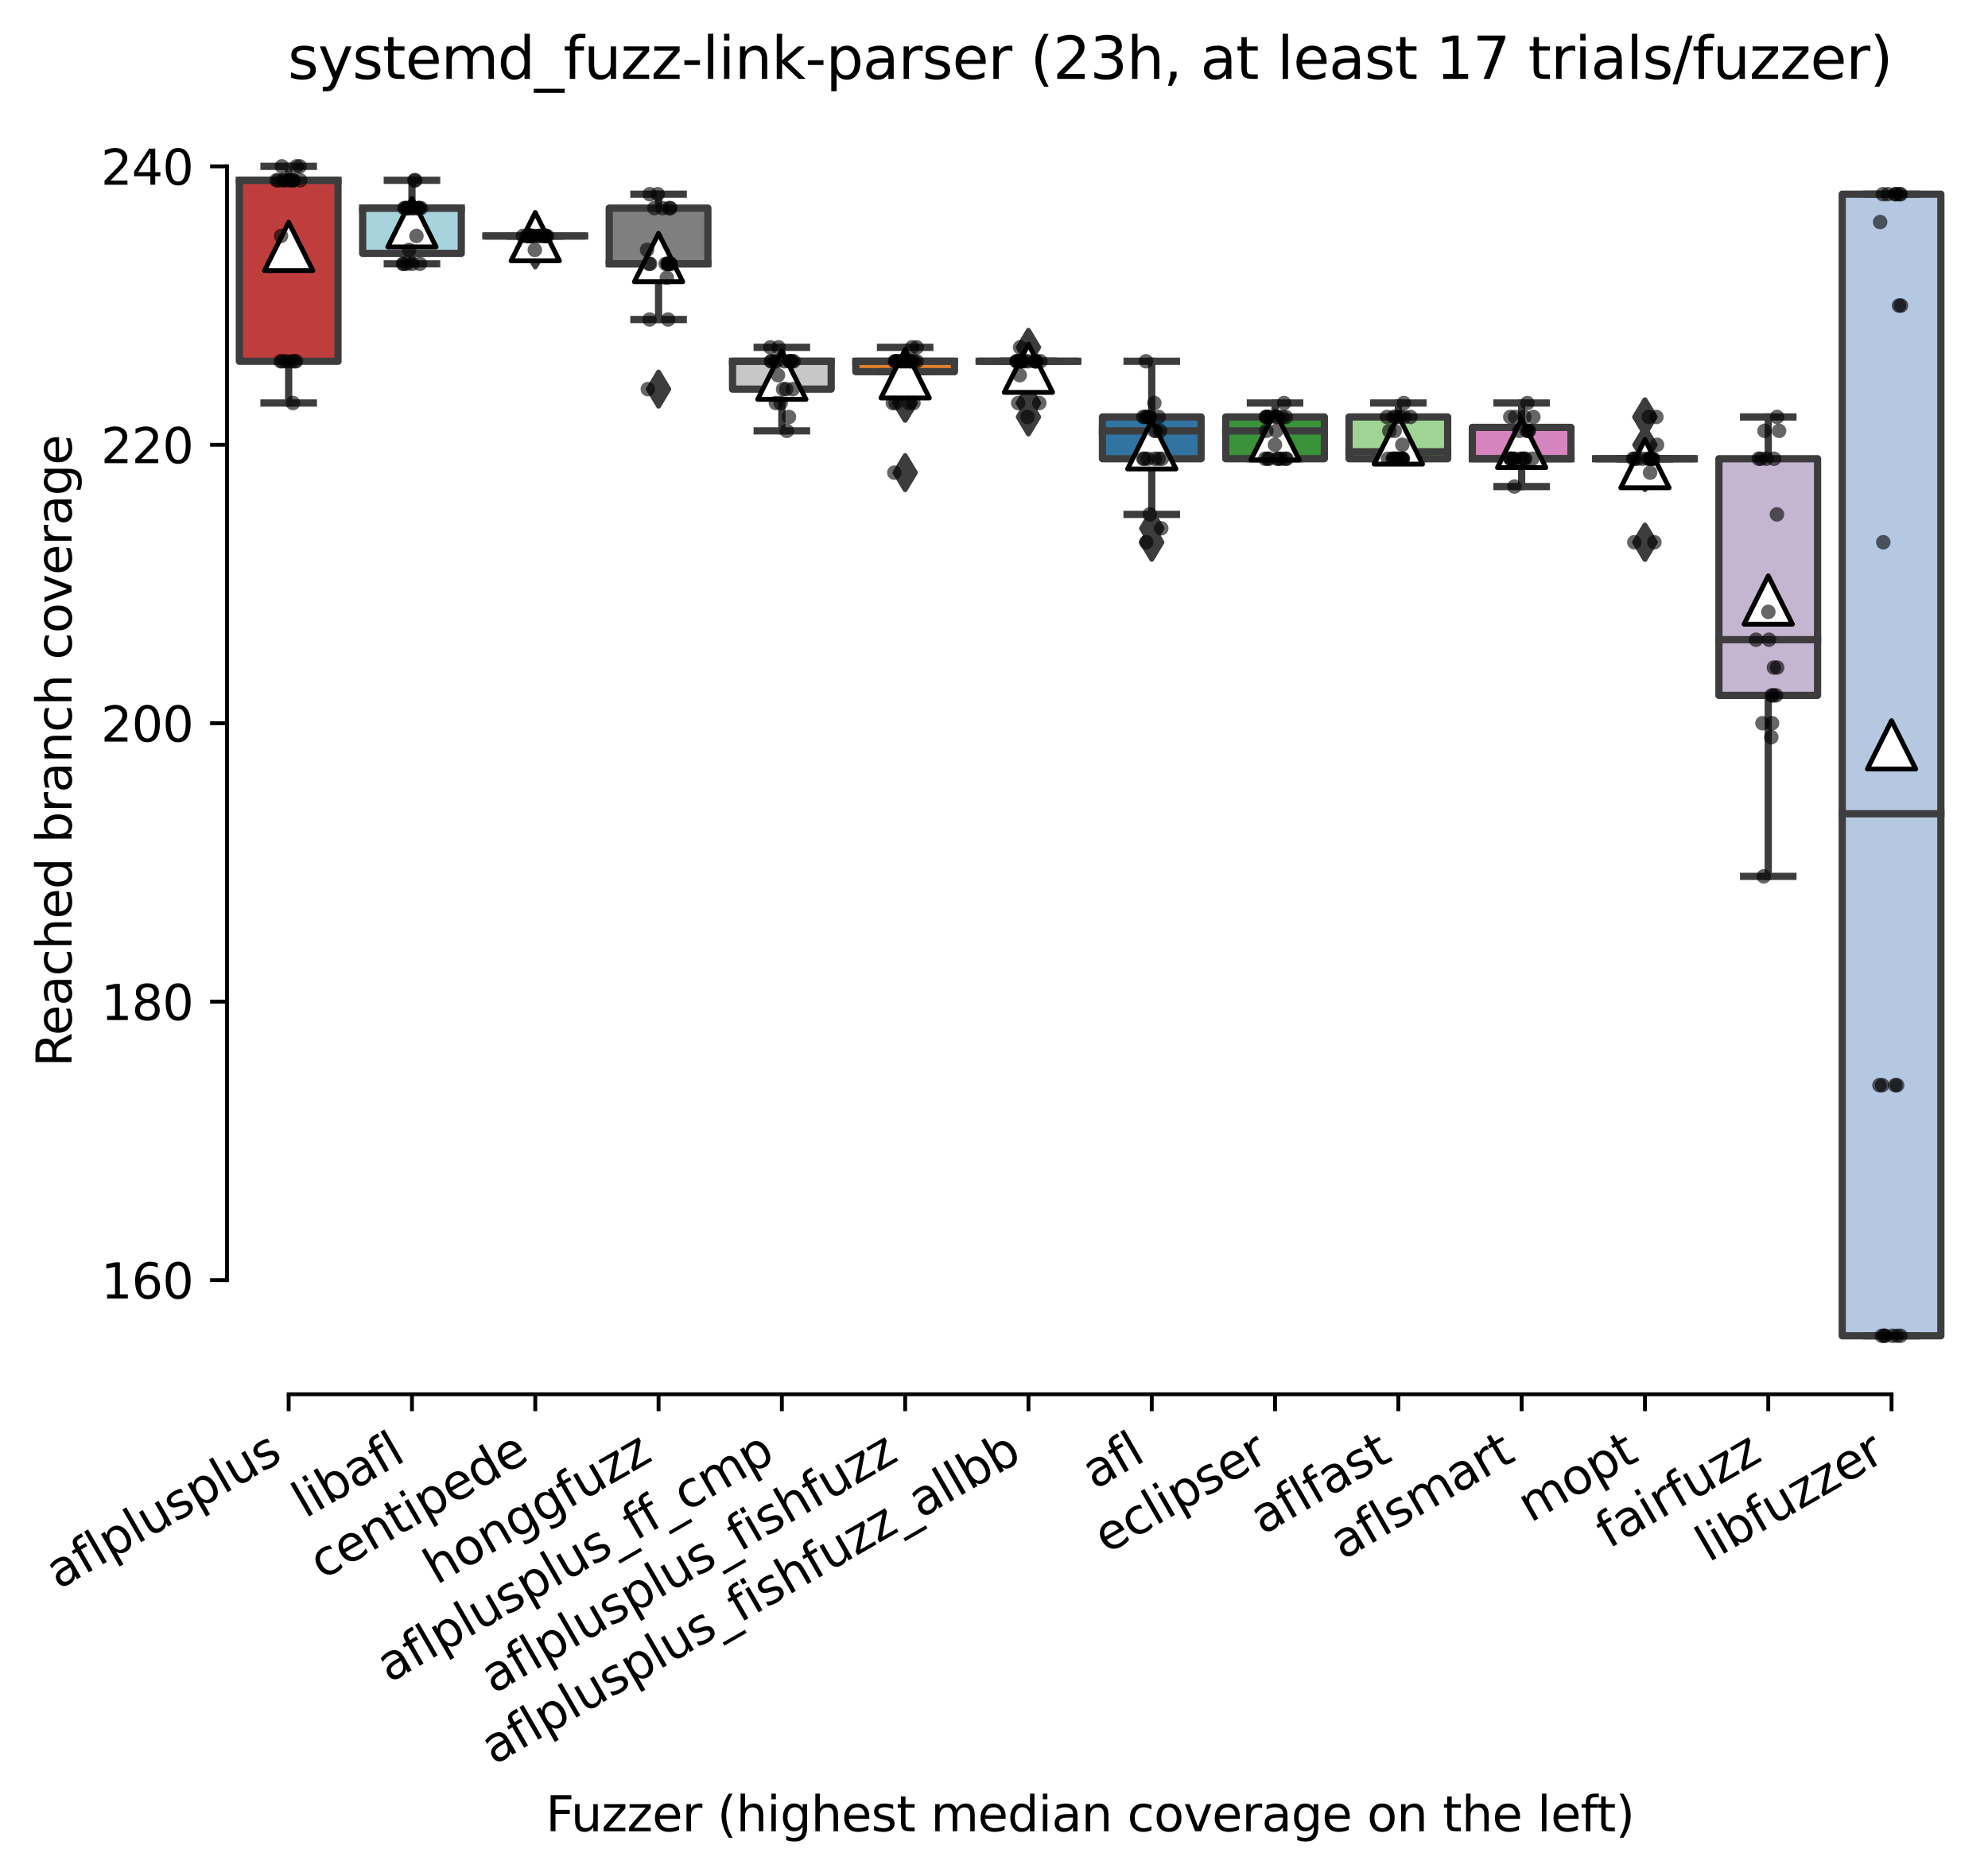 <?xml version="1.0" encoding="utf-8" standalone="no"?>
<!DOCTYPE svg PUBLIC "-//W3C//DTD SVG 1.1//EN"
  "http://www.w3.org/Graphics/SVG/1.1/DTD/svg11.dtd">
<svg xmlns:xlink="http://www.w3.org/1999/xlink" width="411.286pt" height="388.108pt" viewBox="0 0 411.286 388.108" xmlns="http://www.w3.org/2000/svg" version="1.1">
 <defs>
  <style type="text/css">*{stroke-linejoin: round; stroke-linecap: butt}</style>
 </defs>
 <g id="figure_1">
  <g id="patch_1">
   <path d="M 0 388.108 
L 411.286 388.108 
L 411.286 -0 
L 0 -0 
z
" style="fill: #ffffff"/>
  </g>
  <g id="axes_1">
   <g id="patch_2">
    <path d="M 46.966 288.43 
L 404.086 288.43 
L 404.086 22.318 
L 46.966 22.318 
z
" style="fill: #ffffff"/>
   </g>
   <g id="patch_3">
    <path d="M 49.516 74.734 
L 69.923 74.734 
L 69.923 37.294 
L 49.516 37.294 
L 49.516 74.734 
z
" clip-path="url(#p3bfa0ca177)" style="fill: #c03d3e; stroke: #3d3d3d; stroke-width: 1.5; stroke-linejoin: miter"/>
   </g>
   <g id="patch_4">
    <path d="M 75.025 52.414 
L 95.432 52.414 
L 95.432 43.054 
L 75.025 43.054 
L 75.025 52.414 
z
" clip-path="url(#p3bfa0ca177)" style="fill: #a7d4dc; stroke: #3d3d3d; stroke-width: 1.5; stroke-linejoin: miter"/>
   </g>
   <g id="patch_5">
    <path d="M 100.534 48.814 
L 120.94 48.814 
L 120.94 48.814 
L 100.534 48.814 
L 100.534 48.814 
z
" clip-path="url(#p3bfa0ca177)" style="fill: #d1d197; stroke: #3d3d3d; stroke-width: 1.5; stroke-linejoin: miter"/>
   </g>
   <g id="patch_6">
    <path d="M 126.042 54.574 
L 146.449 54.574 
L 146.449 43.054 
L 126.042 43.054 
L 126.042 54.574 
z
" clip-path="url(#p3bfa0ca177)" style="fill: #7f7f7f; stroke: #3d3d3d; stroke-width: 1.5; stroke-linejoin: miter"/>
   </g>
   <g id="patch_7">
    <path d="M 151.551 80.494 
L 171.958 80.494 
L 171.958 74.734 
L 151.551 74.734 
L 151.551 80.494 
z
" clip-path="url(#p3bfa0ca177)" style="fill: #c7c7c7; stroke: #3d3d3d; stroke-width: 1.5; stroke-linejoin: miter"/>
   </g>
   <g id="patch_8">
    <path d="M 177.059 76.894 
L 197.466 76.894 
L 197.466 74.734 
L 177.059 74.734 
L 177.059 76.894 
z
" clip-path="url(#p3bfa0ca177)" style="fill: #e1812c; stroke: #3d3d3d; stroke-width: 1.5; stroke-linejoin: miter"/>
   </g>
   <g id="patch_9">
    <path d="M 202.568 74.734 
L 222.975 74.734 
L 222.975 74.734 
L 202.568 74.734 
L 202.568 74.734 
z
" clip-path="url(#p3bfa0ca177)" style="fill: #f2a5a3; stroke: #3d3d3d; stroke-width: 1.5; stroke-linejoin: miter"/>
   </g>
   <g id="patch_10">
    <path d="M 228.076 94.894 
L 248.483 94.894 
L 248.483 86.254 
L 228.076 86.254 
L 228.076 94.894 
z
" clip-path="url(#p3bfa0ca177)" style="fill: #3274a1; stroke: #3d3d3d; stroke-width: 1.5; stroke-linejoin: miter"/>
   </g>
   <g id="patch_11">
    <path d="M 253.585 94.894 
L 273.992 94.894 
L 273.992 86.254 
L 253.585 86.254 
L 253.585 94.894 
z
" clip-path="url(#p3bfa0ca177)" style="fill: #3a923a; stroke: #3d3d3d; stroke-width: 1.5; stroke-linejoin: miter"/>
   </g>
   <g id="patch_12">
    <path d="M 279.094 94.894 
L 299.5 94.894 
L 299.5 86.254 
L 279.094 86.254 
L 279.094 94.894 
z
" clip-path="url(#p3bfa0ca177)" style="fill: #9fd495; stroke: #3d3d3d; stroke-width: 1.5; stroke-linejoin: miter"/>
   </g>
   <g id="patch_13">
    <path d="M 304.602 94.894 
L 325.009 94.894 
L 325.009 88.414 
L 304.602 88.414 
L 304.602 94.894 
z
" clip-path="url(#p3bfa0ca177)" style="fill: #d684bd; stroke: #3d3d3d; stroke-width: 1.5; stroke-linejoin: miter"/>
   </g>
   <g id="patch_14">
    <path d="M 330.111 94.894 
L 350.518 94.894 
L 350.518 94.894 
L 330.111 94.894 
L 330.111 94.894 
z
" clip-path="url(#p3bfa0ca177)" style="fill: #845b53; stroke: #3d3d3d; stroke-width: 1.5; stroke-linejoin: miter"/>
   </g>
   <g id="patch_15">
    <path d="M 355.619 143.854 
L 376.026 143.854 
L 376.026 94.894 
L 355.619 94.894 
L 355.619 143.854 
z
" clip-path="url(#p3bfa0ca177)" style="fill: #c4b5d0; stroke: #3d3d3d; stroke-width: 1.5; stroke-linejoin: miter"/>
   </g>
   <g id="patch_16">
    <path d="M 381.128 276.334 
L 401.535 276.334 
L 401.535 40.174 
L 381.128 40.174 
L 381.128 276.334 
z
" clip-path="url(#p3bfa0ca177)" style="fill: #b5c8e1; stroke: #3d3d3d; stroke-width: 1.5; stroke-linejoin: miter"/>
   </g>
   <g id="matplotlib.axis_1">
    <g id="xtick_1">
     <g id="line2d_1">
      <defs>
       <path id="mc420f0bc86" d="M 0 0 
L 0 3.5 
" style="stroke: #000000; stroke-width: 0.8"/>
      </defs>
      <g>
       <use xlink:href="#mc420f0bc86" x="59.72" y="288.43" style="stroke: #000000; stroke-width: 0.8"/>
      </g>
     </g>
     <g id="text_1">
      <!-- aflplusplus -->
      <g transform="translate(12.111 328.897) rotate(-30) scale(0.1 -0.1)">
       <defs>
        <path id="DejaVuSans-61" d="M 2194 1759 
Q 1497 1759 1228 1600 
Q 959 1441 959 1056 
Q 959 750 1161 570 
Q 1363 391 1709 391 
Q 2188 391 2477 730 
Q 2766 1069 2766 1631 
L 2766 1759 
L 2194 1759 
z
M 3341 1997 
L 3341 0 
L 2766 0 
L 2766 531 
Q 2569 213 2275 61 
Q 1981 -91 1556 -91 
Q 1019 -91 701 211 
Q 384 513 384 1019 
Q 384 1609 779 1909 
Q 1175 2209 1959 2209 
L 2766 2209 
L 2766 2266 
Q 2766 2663 2505 2880 
Q 2244 3097 1772 3097 
Q 1472 3097 1187 3025 
Q 903 2953 641 2809 
L 641 3341 
Q 956 3463 1253 3523 
Q 1550 3584 1831 3584 
Q 2591 3584 2966 3190 
Q 3341 2797 3341 1997 
z
" transform="scale(0.016)"/>
        <path id="DejaVuSans-66" d="M 2375 4863 
L 2375 4384 
L 1825 4384 
Q 1516 4384 1395 4259 
Q 1275 4134 1275 3809 
L 1275 3500 
L 2222 3500 
L 2222 3053 
L 1275 3053 
L 1275 0 
L 697 0 
L 697 3053 
L 147 3053 
L 147 3500 
L 697 3500 
L 697 3744 
Q 697 4328 969 4595 
Q 1241 4863 1831 4863 
L 2375 4863 
z
" transform="scale(0.016)"/>
        <path id="DejaVuSans-6c" d="M 603 4863 
L 1178 4863 
L 1178 0 
L 603 0 
L 603 4863 
z
" transform="scale(0.016)"/>
        <path id="DejaVuSans-70" d="M 1159 525 
L 1159 -1331 
L 581 -1331 
L 581 3500 
L 1159 3500 
L 1159 2969 
Q 1341 3281 1617 3432 
Q 1894 3584 2278 3584 
Q 2916 3584 3314 3078 
Q 3713 2572 3713 1747 
Q 3713 922 3314 415 
Q 2916 -91 2278 -91 
Q 1894 -91 1617 61 
Q 1341 213 1159 525 
z
M 3116 1747 
Q 3116 2381 2855 2742 
Q 2594 3103 2138 3103 
Q 1681 3103 1420 2742 
Q 1159 2381 1159 1747 
Q 1159 1113 1420 752 
Q 1681 391 2138 391 
Q 2594 391 2855 752 
Q 3116 1113 3116 1747 
z
" transform="scale(0.016)"/>
        <path id="DejaVuSans-75" d="M 544 1381 
L 544 3500 
L 1119 3500 
L 1119 1403 
Q 1119 906 1312 657 
Q 1506 409 1894 409 
Q 2359 409 2629 706 
Q 2900 1003 2900 1516 
L 2900 3500 
L 3475 3500 
L 3475 0 
L 2900 0 
L 2900 538 
Q 2691 219 2414 64 
Q 2138 -91 1772 -91 
Q 1169 -91 856 284 
Q 544 659 544 1381 
z
M 1991 3584 
L 1991 3584 
z
" transform="scale(0.016)"/>
        <path id="DejaVuSans-73" d="M 2834 3397 
L 2834 2853 
Q 2591 2978 2328 3040 
Q 2066 3103 1784 3103 
Q 1356 3103 1142 2972 
Q 928 2841 928 2578 
Q 928 2378 1081 2264 
Q 1234 2150 1697 2047 
L 1894 2003 
Q 2506 1872 2764 1633 
Q 3022 1394 3022 966 
Q 3022 478 2636 193 
Q 2250 -91 1575 -91 
Q 1294 -91 989 -36 
Q 684 19 347 128 
L 347 722 
Q 666 556 975 473 
Q 1284 391 1588 391 
Q 1994 391 2212 530 
Q 2431 669 2431 922 
Q 2431 1156 2273 1281 
Q 2116 1406 1581 1522 
L 1381 1569 
Q 847 1681 609 1914 
Q 372 2147 372 2553 
Q 372 3047 722 3315 
Q 1072 3584 1716 3584 
Q 2034 3584 2315 3537 
Q 2597 3491 2834 3397 
z
" transform="scale(0.016)"/>
       </defs>
       <use xlink:href="#DejaVuSans-61"/>
       <use xlink:href="#DejaVuSans-66" x="61.279"/>
       <use xlink:href="#DejaVuSans-6c" x="96.484"/>
       <use xlink:href="#DejaVuSans-70" x="124.268"/>
       <use xlink:href="#DejaVuSans-6c" x="187.744"/>
       <use xlink:href="#DejaVuSans-75" x="215.527"/>
       <use xlink:href="#DejaVuSans-73" x="278.906"/>
       <use xlink:href="#DejaVuSans-70" x="331.006"/>
       <use xlink:href="#DejaVuSans-6c" x="394.482"/>
       <use xlink:href="#DejaVuSans-75" x="422.266"/>
       <use xlink:href="#DejaVuSans-73" x="485.645"/>
      </g>
     </g>
    </g>
    <g id="xtick_2">
     <g id="line2d_2">
      <g>
       <use xlink:href="#mc420f0bc86" x="85.228" y="288.43" style="stroke: #000000; stroke-width: 0.8"/>
      </g>
     </g>
     <g id="text_2">
      <!-- libafl -->
      <g transform="translate(63.117 314.176) rotate(-30) scale(0.1 -0.1)">
       <defs>
        <path id="DejaVuSans-69" d="M 603 3500 
L 1178 3500 
L 1178 0 
L 603 0 
L 603 3500 
z
M 603 4863 
L 1178 4863 
L 1178 4134 
L 603 4134 
L 603 4863 
z
" transform="scale(0.016)"/>
        <path id="DejaVuSans-62" d="M 3116 1747 
Q 3116 2381 2855 2742 
Q 2594 3103 2138 3103 
Q 1681 3103 1420 2742 
Q 1159 2381 1159 1747 
Q 1159 1113 1420 752 
Q 1681 391 2138 391 
Q 2594 391 2855 752 
Q 3116 1113 3116 1747 
z
M 1159 2969 
Q 1341 3281 1617 3432 
Q 1894 3584 2278 3584 
Q 2916 3584 3314 3078 
Q 3713 2572 3713 1747 
Q 3713 922 3314 415 
Q 2916 -91 2278 -91 
Q 1894 -91 1617 61 
Q 1341 213 1159 525 
L 1159 0 
L 581 0 
L 581 4863 
L 1159 4863 
L 1159 2969 
z
" transform="scale(0.016)"/>
       </defs>
       <use xlink:href="#DejaVuSans-6c"/>
       <use xlink:href="#DejaVuSans-69" x="27.783"/>
       <use xlink:href="#DejaVuSans-62" x="55.566"/>
       <use xlink:href="#DejaVuSans-61" x="119.043"/>
       <use xlink:href="#DejaVuSans-66" x="180.322"/>
       <use xlink:href="#DejaVuSans-6c" x="215.527"/>
      </g>
     </g>
    </g>
    <g id="xtick_3">
     <g id="line2d_3">
      <g>
       <use xlink:href="#mc420f0bc86" x="110.737" y="288.43" style="stroke: #000000; stroke-width: 0.8"/>
      </g>
     </g>
     <g id="text_3">
      <!-- centipede -->
      <g transform="translate(66.664 326.856) rotate(-30) scale(0.1 -0.1)">
       <defs>
        <path id="DejaVuSans-63" d="M 3122 3366 
L 3122 2828 
Q 2878 2963 2633 3030 
Q 2388 3097 2138 3097 
Q 1578 3097 1268 2742 
Q 959 2388 959 1747 
Q 959 1106 1268 751 
Q 1578 397 2138 397 
Q 2388 397 2633 464 
Q 2878 531 3122 666 
L 3122 134 
Q 2881 22 2623 -34 
Q 2366 -91 2075 -91 
Q 1284 -91 818 406 
Q 353 903 353 1747 
Q 353 2603 823 3093 
Q 1294 3584 2113 3584 
Q 2378 3584 2631 3529 
Q 2884 3475 3122 3366 
z
" transform="scale(0.016)"/>
        <path id="DejaVuSans-65" d="M 3597 1894 
L 3597 1613 
L 953 1613 
Q 991 1019 1311 708 
Q 1631 397 2203 397 
Q 2534 397 2845 478 
Q 3156 559 3463 722 
L 3463 178 
Q 3153 47 2828 -22 
Q 2503 -91 2169 -91 
Q 1331 -91 842 396 
Q 353 884 353 1716 
Q 353 2575 817 3079 
Q 1281 3584 2069 3584 
Q 2775 3584 3186 3129 
Q 3597 2675 3597 1894 
z
M 3022 2063 
Q 3016 2534 2758 2815 
Q 2500 3097 2075 3097 
Q 1594 3097 1305 2825 
Q 1016 2553 972 2059 
L 3022 2063 
z
" transform="scale(0.016)"/>
        <path id="DejaVuSans-6e" d="M 3513 2113 
L 3513 0 
L 2938 0 
L 2938 2094 
Q 2938 2591 2744 2837 
Q 2550 3084 2163 3084 
Q 1697 3084 1428 2787 
Q 1159 2491 1159 1978 
L 1159 0 
L 581 0 
L 581 3500 
L 1159 3500 
L 1159 2956 
Q 1366 3272 1645 3428 
Q 1925 3584 2291 3584 
Q 2894 3584 3203 3211 
Q 3513 2838 3513 2113 
z
" transform="scale(0.016)"/>
        <path id="DejaVuSans-74" d="M 1172 4494 
L 1172 3500 
L 2356 3500 
L 2356 3053 
L 1172 3053 
L 1172 1153 
Q 1172 725 1289 603 
Q 1406 481 1766 481 
L 2356 481 
L 2356 0 
L 1766 0 
Q 1100 0 847 248 
Q 594 497 594 1153 
L 594 3053 
L 172 3053 
L 172 3500 
L 594 3500 
L 594 4494 
L 1172 4494 
z
" transform="scale(0.016)"/>
        <path id="DejaVuSans-64" d="M 2906 2969 
L 2906 4863 
L 3481 4863 
L 3481 0 
L 2906 0 
L 2906 525 
Q 2725 213 2448 61 
Q 2172 -91 1784 -91 
Q 1150 -91 751 415 
Q 353 922 353 1747 
Q 353 2572 751 3078 
Q 1150 3584 1784 3584 
Q 2172 3584 2448 3432 
Q 2725 3281 2906 2969 
z
M 947 1747 
Q 947 1113 1208 752 
Q 1469 391 1925 391 
Q 2381 391 2643 752 
Q 2906 1113 2906 1747 
Q 2906 2381 2643 2742 
Q 2381 3103 1925 3103 
Q 1469 3103 1208 2742 
Q 947 2381 947 1747 
z
" transform="scale(0.016)"/>
       </defs>
       <use xlink:href="#DejaVuSans-63"/>
       <use xlink:href="#DejaVuSans-65" x="54.98"/>
       <use xlink:href="#DejaVuSans-6e" x="116.504"/>
       <use xlink:href="#DejaVuSans-74" x="179.883"/>
       <use xlink:href="#DejaVuSans-69" x="219.092"/>
       <use xlink:href="#DejaVuSans-70" x="246.875"/>
       <use xlink:href="#DejaVuSans-65" x="310.352"/>
       <use xlink:href="#DejaVuSans-64" x="371.875"/>
       <use xlink:href="#DejaVuSans-65" x="435.352"/>
      </g>
     </g>
    </g>
    <g id="xtick_4">
     <g id="line2d_4">
      <g>
       <use xlink:href="#mc420f0bc86" x="136.246" y="288.43" style="stroke: #000000; stroke-width: 0.8"/>
      </g>
     </g>
     <g id="text_4">
      <!-- honggfuzz -->
      <g transform="translate(90.306 327.933) rotate(-30) scale(0.1 -0.1)">
       <defs>
        <path id="DejaVuSans-68" d="M 3513 2113 
L 3513 0 
L 2938 0 
L 2938 2094 
Q 2938 2591 2744 2837 
Q 2550 3084 2163 3084 
Q 1697 3084 1428 2787 
Q 1159 2491 1159 1978 
L 1159 0 
L 581 0 
L 581 4863 
L 1159 4863 
L 1159 2956 
Q 1366 3272 1645 3428 
Q 1925 3584 2291 3584 
Q 2894 3584 3203 3211 
Q 3513 2838 3513 2113 
z
" transform="scale(0.016)"/>
        <path id="DejaVuSans-6f" d="M 1959 3097 
Q 1497 3097 1228 2736 
Q 959 2375 959 1747 
Q 959 1119 1226 758 
Q 1494 397 1959 397 
Q 2419 397 2687 759 
Q 2956 1122 2956 1747 
Q 2956 2369 2687 2733 
Q 2419 3097 1959 3097 
z
M 1959 3584 
Q 2709 3584 3137 3096 
Q 3566 2609 3566 1747 
Q 3566 888 3137 398 
Q 2709 -91 1959 -91 
Q 1206 -91 779 398 
Q 353 888 353 1747 
Q 353 2609 779 3096 
Q 1206 3584 1959 3584 
z
" transform="scale(0.016)"/>
        <path id="DejaVuSans-67" d="M 2906 1791 
Q 2906 2416 2648 2759 
Q 2391 3103 1925 3103 
Q 1463 3103 1205 2759 
Q 947 2416 947 1791 
Q 947 1169 1205 825 
Q 1463 481 1925 481 
Q 2391 481 2648 825 
Q 2906 1169 2906 1791 
z
M 3481 434 
Q 3481 -459 3084 -895 
Q 2688 -1331 1869 -1331 
Q 1566 -1331 1297 -1286 
Q 1028 -1241 775 -1147 
L 775 -588 
Q 1028 -725 1275 -790 
Q 1522 -856 1778 -856 
Q 2344 -856 2625 -561 
Q 2906 -266 2906 331 
L 2906 616 
Q 2728 306 2450 153 
Q 2172 0 1784 0 
Q 1141 0 747 490 
Q 353 981 353 1791 
Q 353 2603 747 3093 
Q 1141 3584 1784 3584 
Q 2172 3584 2450 3431 
Q 2728 3278 2906 2969 
L 2906 3500 
L 3481 3500 
L 3481 434 
z
" transform="scale(0.016)"/>
        <path id="DejaVuSans-7a" d="M 353 3500 
L 3084 3500 
L 3084 2975 
L 922 459 
L 3084 459 
L 3084 0 
L 275 0 
L 275 525 
L 2438 3041 
L 353 3041 
L 353 3500 
z
" transform="scale(0.016)"/>
       </defs>
       <use xlink:href="#DejaVuSans-68"/>
       <use xlink:href="#DejaVuSans-6f" x="63.379"/>
       <use xlink:href="#DejaVuSans-6e" x="124.561"/>
       <use xlink:href="#DejaVuSans-67" x="187.939"/>
       <use xlink:href="#DejaVuSans-67" x="251.416"/>
       <use xlink:href="#DejaVuSans-66" x="314.893"/>
       <use xlink:href="#DejaVuSans-75" x="350.098"/>
       <use xlink:href="#DejaVuSans-7a" x="413.477"/>
       <use xlink:href="#DejaVuSans-7a" x="465.967"/>
      </g>
     </g>
    </g>
    <g id="xtick_5">
     <g id="line2d_5">
      <g>
       <use xlink:href="#mc420f0bc86" x="161.754" y="288.43" style="stroke: #000000; stroke-width: 0.8"/>
      </g>
     </g>
     <g id="text_5">
      <!-- aflplusplus_ff_cmp -->
      <g transform="translate(80.553 348.211) rotate(-30) scale(0.1 -0.1)">
       <defs>
        <path id="DejaVuSans-5f" d="M 3263 -1063 
L 3263 -1509 
L -63 -1509 
L -63 -1063 
L 3263 -1063 
z
" transform="scale(0.016)"/>
        <path id="DejaVuSans-6d" d="M 3328 2828 
Q 3544 3216 3844 3400 
Q 4144 3584 4550 3584 
Q 5097 3584 5394 3201 
Q 5691 2819 5691 2113 
L 5691 0 
L 5113 0 
L 5113 2094 
Q 5113 2597 4934 2840 
Q 4756 3084 4391 3084 
Q 3944 3084 3684 2787 
Q 3425 2491 3425 1978 
L 3425 0 
L 2847 0 
L 2847 2094 
Q 2847 2600 2669 2842 
Q 2491 3084 2119 3084 
Q 1678 3084 1418 2786 
Q 1159 2488 1159 1978 
L 1159 0 
L 581 0 
L 581 3500 
L 1159 3500 
L 1159 2956 
Q 1356 3278 1631 3431 
Q 1906 3584 2284 3584 
Q 2666 3584 2933 3390 
Q 3200 3197 3328 2828 
z
" transform="scale(0.016)"/>
       </defs>
       <use xlink:href="#DejaVuSans-61"/>
       <use xlink:href="#DejaVuSans-66" x="61.279"/>
       <use xlink:href="#DejaVuSans-6c" x="96.484"/>
       <use xlink:href="#DejaVuSans-70" x="124.268"/>
       <use xlink:href="#DejaVuSans-6c" x="187.744"/>
       <use xlink:href="#DejaVuSans-75" x="215.527"/>
       <use xlink:href="#DejaVuSans-73" x="278.906"/>
       <use xlink:href="#DejaVuSans-70" x="331.006"/>
       <use xlink:href="#DejaVuSans-6c" x="394.482"/>
       <use xlink:href="#DejaVuSans-75" x="422.266"/>
       <use xlink:href="#DejaVuSans-73" x="485.645"/>
       <use xlink:href="#DejaVuSans-5f" x="537.744"/>
       <use xlink:href="#DejaVuSans-66" x="587.744"/>
       <use xlink:href="#DejaVuSans-66" x="622.949"/>
       <use xlink:href="#DejaVuSans-5f" x="658.154"/>
       <use xlink:href="#DejaVuSans-63" x="708.154"/>
       <use xlink:href="#DejaVuSans-6d" x="763.135"/>
       <use xlink:href="#DejaVuSans-70" x="860.547"/>
      </g>
     </g>
    </g>
    <g id="xtick_6">
     <g id="line2d_6">
      <g>
       <use xlink:href="#mc420f0bc86" x="187.263" y="288.43" style="stroke: #000000; stroke-width: 0.8"/>
      </g>
     </g>
     <g id="text_6">
      <!-- aflplusplus_fishfuzz -->
      <g transform="translate(102.102 350.497) rotate(-30) scale(0.1 -0.1)">
       <use xlink:href="#DejaVuSans-61"/>
       <use xlink:href="#DejaVuSans-66" x="61.279"/>
       <use xlink:href="#DejaVuSans-6c" x="96.484"/>
       <use xlink:href="#DejaVuSans-70" x="124.268"/>
       <use xlink:href="#DejaVuSans-6c" x="187.744"/>
       <use xlink:href="#DejaVuSans-75" x="215.527"/>
       <use xlink:href="#DejaVuSans-73" x="278.906"/>
       <use xlink:href="#DejaVuSans-70" x="331.006"/>
       <use xlink:href="#DejaVuSans-6c" x="394.482"/>
       <use xlink:href="#DejaVuSans-75" x="422.266"/>
       <use xlink:href="#DejaVuSans-73" x="485.645"/>
       <use xlink:href="#DejaVuSans-5f" x="537.744"/>
       <use xlink:href="#DejaVuSans-66" x="587.744"/>
       <use xlink:href="#DejaVuSans-69" x="622.949"/>
       <use xlink:href="#DejaVuSans-73" x="650.732"/>
       <use xlink:href="#DejaVuSans-68" x="702.832"/>
       <use xlink:href="#DejaVuSans-66" x="766.211"/>
       <use xlink:href="#DejaVuSans-75" x="801.416"/>
       <use xlink:href="#DejaVuSans-7a" x="864.795"/>
       <use xlink:href="#DejaVuSans-7a" x="917.285"/>
      </g>
     </g>
    </g>
    <g id="xtick_7">
     <g id="line2d_7">
      <g>
       <use xlink:href="#mc420f0bc86" x="212.771" y="288.43" style="stroke: #000000; stroke-width: 0.8"/>
      </g>
     </g>
     <g id="text_7">
      <!-- aflplusplus_fishfuzz_allbb -->
      <g transform="translate(102.166 365.188) rotate(-30) scale(0.1 -0.1)">
       <use xlink:href="#DejaVuSans-61"/>
       <use xlink:href="#DejaVuSans-66" x="61.279"/>
       <use xlink:href="#DejaVuSans-6c" x="96.484"/>
       <use xlink:href="#DejaVuSans-70" x="124.268"/>
       <use xlink:href="#DejaVuSans-6c" x="187.744"/>
       <use xlink:href="#DejaVuSans-75" x="215.527"/>
       <use xlink:href="#DejaVuSans-73" x="278.906"/>
       <use xlink:href="#DejaVuSans-70" x="331.006"/>
       <use xlink:href="#DejaVuSans-6c" x="394.482"/>
       <use xlink:href="#DejaVuSans-75" x="422.266"/>
       <use xlink:href="#DejaVuSans-73" x="485.645"/>
       <use xlink:href="#DejaVuSans-5f" x="537.744"/>
       <use xlink:href="#DejaVuSans-66" x="587.744"/>
       <use xlink:href="#DejaVuSans-69" x="622.949"/>
       <use xlink:href="#DejaVuSans-73" x="650.732"/>
       <use xlink:href="#DejaVuSans-68" x="702.832"/>
       <use xlink:href="#DejaVuSans-66" x="766.211"/>
       <use xlink:href="#DejaVuSans-75" x="801.416"/>
       <use xlink:href="#DejaVuSans-7a" x="864.795"/>
       <use xlink:href="#DejaVuSans-7a" x="917.285"/>
       <use xlink:href="#DejaVuSans-5f" x="969.775"/>
       <use xlink:href="#DejaVuSans-61" x="1019.775"/>
       <use xlink:href="#DejaVuSans-6c" x="1081.055"/>
       <use xlink:href="#DejaVuSans-6c" x="1108.838"/>
       <use xlink:href="#DejaVuSans-62" x="1136.621"/>
       <use xlink:href="#DejaVuSans-62" x="1200.098"/>
      </g>
     </g>
    </g>
    <g id="xtick_8">
     <g id="line2d_8">
      <g>
       <use xlink:href="#mc420f0bc86" x="238.28" y="288.43" style="stroke: #000000; stroke-width: 0.8"/>
      </g>
     </g>
     <g id="text_8">
      <!-- afl -->
      <g transform="translate(226.478 308.224) rotate(-30) scale(0.1 -0.1)">
       <use xlink:href="#DejaVuSans-61"/>
       <use xlink:href="#DejaVuSans-66" x="61.279"/>
       <use xlink:href="#DejaVuSans-6c" x="96.484"/>
      </g>
     </g>
    </g>
    <g id="xtick_9">
     <g id="line2d_9">
      <g>
       <use xlink:href="#mc420f0bc86" x="263.788" y="288.43" style="stroke: #000000; stroke-width: 0.8"/>
      </g>
     </g>
     <g id="text_9">
      <!-- eclipser -->
      <g transform="translate(228.948 321.525) rotate(-30) scale(0.1 -0.1)">
       <defs>
        <path id="DejaVuSans-72" d="M 2631 2963 
Q 2534 3019 2420 3045 
Q 2306 3072 2169 3072 
Q 1681 3072 1420 2755 
Q 1159 2438 1159 1844 
L 1159 0 
L 581 0 
L 581 3500 
L 1159 3500 
L 1159 2956 
Q 1341 3275 1631 3429 
Q 1922 3584 2338 3584 
Q 2397 3584 2469 3576 
Q 2541 3569 2628 3553 
L 2631 2963 
z
" transform="scale(0.016)"/>
       </defs>
       <use xlink:href="#DejaVuSans-65"/>
       <use xlink:href="#DejaVuSans-63" x="61.523"/>
       <use xlink:href="#DejaVuSans-6c" x="116.504"/>
       <use xlink:href="#DejaVuSans-69" x="144.287"/>
       <use xlink:href="#DejaVuSans-70" x="172.07"/>
       <use xlink:href="#DejaVuSans-73" x="235.547"/>
       <use xlink:href="#DejaVuSans-65" x="287.646"/>
       <use xlink:href="#DejaVuSans-72" x="349.17"/>
      </g>
     </g>
    </g>
    <g id="xtick_10">
     <g id="line2d_10">
      <g>
       <use xlink:href="#mc420f0bc86" x="289.297" y="288.43" style="stroke: #000000; stroke-width: 0.8"/>
      </g>
     </g>
     <g id="text_10">
      <!-- aflfast -->
      <g transform="translate(261.233 317.613) rotate(-30) scale(0.1 -0.1)">
       <use xlink:href="#DejaVuSans-61"/>
       <use xlink:href="#DejaVuSans-66" x="61.279"/>
       <use xlink:href="#DejaVuSans-6c" x="96.484"/>
       <use xlink:href="#DejaVuSans-66" x="124.268"/>
       <use xlink:href="#DejaVuSans-61" x="159.473"/>
       <use xlink:href="#DejaVuSans-73" x="220.752"/>
       <use xlink:href="#DejaVuSans-74" x="272.852"/>
      </g>
     </g>
    </g>
    <g id="xtick_11">
     <g id="line2d_11">
      <g>
       <use xlink:href="#mc420f0bc86" x="314.806" y="288.43" style="stroke: #000000; stroke-width: 0.8"/>
      </g>
     </g>
     <g id="text_11">
      <!-- aflsmart -->
      <g transform="translate(277.795 322.779) rotate(-30) scale(0.1 -0.1)">
       <use xlink:href="#DejaVuSans-61"/>
       <use xlink:href="#DejaVuSans-66" x="61.279"/>
       <use xlink:href="#DejaVuSans-6c" x="96.484"/>
       <use xlink:href="#DejaVuSans-73" x="124.268"/>
       <use xlink:href="#DejaVuSans-6d" x="176.367"/>
       <use xlink:href="#DejaVuSans-61" x="273.779"/>
       <use xlink:href="#DejaVuSans-72" x="335.059"/>
       <use xlink:href="#DejaVuSans-74" x="376.172"/>
      </g>
     </g>
    </g>
    <g id="xtick_12">
     <g id="line2d_12">
      <g>
       <use xlink:href="#mc420f0bc86" x="340.314" y="288.43" style="stroke: #000000; stroke-width: 0.8"/>
      </g>
     </g>
     <g id="text_12">
      <!-- mopt -->
      <g transform="translate(316.647 315.075) rotate(-30) scale(0.1 -0.1)">
       <use xlink:href="#DejaVuSans-6d"/>
       <use xlink:href="#DejaVuSans-6f" x="97.412"/>
       <use xlink:href="#DejaVuSans-70" x="158.594"/>
       <use xlink:href="#DejaVuSans-74" x="222.07"/>
      </g>
     </g>
    </g>
    <g id="xtick_13">
     <g id="line2d_13">
      <g>
       <use xlink:href="#mc420f0bc86" x="365.823" y="288.43" style="stroke: #000000; stroke-width: 0.8"/>
      </g>
     </g>
     <g id="text_13">
      <!-- fairfuzz -->
      <g transform="translate(332.833 320.457) rotate(-30) scale(0.1 -0.1)">
       <use xlink:href="#DejaVuSans-66"/>
       <use xlink:href="#DejaVuSans-61" x="35.205"/>
       <use xlink:href="#DejaVuSans-69" x="96.484"/>
       <use xlink:href="#DejaVuSans-72" x="124.268"/>
       <use xlink:href="#DejaVuSans-66" x="165.381"/>
       <use xlink:href="#DejaVuSans-75" x="200.586"/>
       <use xlink:href="#DejaVuSans-7a" x="263.965"/>
       <use xlink:href="#DejaVuSans-7a" x="316.455"/>
      </g>
     </g>
    </g>
    <g id="xtick_14">
     <g id="line2d_14">
      <g>
       <use xlink:href="#mc420f0bc86" x="391.331" y="288.43" style="stroke: #000000; stroke-width: 0.8"/>
      </g>
     </g>
     <g id="text_14">
      <!-- libfuzzer -->
      <g transform="translate(353.465 323.272) rotate(-30) scale(0.1 -0.1)">
       <use xlink:href="#DejaVuSans-6c"/>
       <use xlink:href="#DejaVuSans-69" x="27.783"/>
       <use xlink:href="#DejaVuSans-62" x="55.566"/>
       <use xlink:href="#DejaVuSans-66" x="119.043"/>
       <use xlink:href="#DejaVuSans-75" x="154.248"/>
       <use xlink:href="#DejaVuSans-7a" x="217.627"/>
       <use xlink:href="#DejaVuSans-7a" x="270.117"/>
       <use xlink:href="#DejaVuSans-65" x="322.607"/>
       <use xlink:href="#DejaVuSans-72" x="384.131"/>
      </g>
     </g>
    </g>
    <g id="text_15">
     <!-- Fuzzer (highest median coverage on the left) -->
     <g transform="translate(112.908 378.828) scale(0.1 -0.1)">
      <defs>
       <path id="DejaVuSans-46" d="M 628 4666 
L 3309 4666 
L 3309 4134 
L 1259 4134 
L 1259 2759 
L 3109 2759 
L 3109 2228 
L 1259 2228 
L 1259 0 
L 628 0 
L 628 4666 
z
" transform="scale(0.016)"/>
       <path id="DejaVuSans-20" transform="scale(0.016)"/>
       <path id="DejaVuSans-28" d="M 1984 4856 
Q 1566 4138 1362 3434 
Q 1159 2731 1159 2009 
Q 1159 1288 1364 580 
Q 1569 -128 1984 -844 
L 1484 -844 
Q 1016 -109 783 600 
Q 550 1309 550 2009 
Q 550 2706 781 3412 
Q 1013 4119 1484 4856 
L 1984 4856 
z
" transform="scale(0.016)"/>
       <path id="DejaVuSans-76" d="M 191 3500 
L 800 3500 
L 1894 563 
L 2988 3500 
L 3597 3500 
L 2284 0 
L 1503 0 
L 191 3500 
z
" transform="scale(0.016)"/>
       <path id="DejaVuSans-29" d="M 513 4856 
L 1013 4856 
Q 1481 4119 1714 3412 
Q 1947 2706 1947 2009 
Q 1947 1309 1714 600 
Q 1481 -109 1013 -844 
L 513 -844 
Q 928 -128 1133 580 
Q 1338 1288 1338 2009 
Q 1338 2731 1133 3434 
Q 928 4138 513 4856 
z
" transform="scale(0.016)"/>
      </defs>
      <use xlink:href="#DejaVuSans-46"/>
      <use xlink:href="#DejaVuSans-75" x="52.02"/>
      <use xlink:href="#DejaVuSans-7a" x="115.398"/>
      <use xlink:href="#DejaVuSans-7a" x="167.889"/>
      <use xlink:href="#DejaVuSans-65" x="220.379"/>
      <use xlink:href="#DejaVuSans-72" x="281.902"/>
      <use xlink:href="#DejaVuSans-20" x="323.016"/>
      <use xlink:href="#DejaVuSans-28" x="354.803"/>
      <use xlink:href="#DejaVuSans-68" x="393.816"/>
      <use xlink:href="#DejaVuSans-69" x="457.195"/>
      <use xlink:href="#DejaVuSans-67" x="484.979"/>
      <use xlink:href="#DejaVuSans-68" x="548.455"/>
      <use xlink:href="#DejaVuSans-65" x="611.834"/>
      <use xlink:href="#DejaVuSans-73" x="673.357"/>
      <use xlink:href="#DejaVuSans-74" x="725.457"/>
      <use xlink:href="#DejaVuSans-20" x="764.666"/>
      <use xlink:href="#DejaVuSans-6d" x="796.453"/>
      <use xlink:href="#DejaVuSans-65" x="893.865"/>
      <use xlink:href="#DejaVuSans-64" x="955.389"/>
      <use xlink:href="#DejaVuSans-69" x="1018.865"/>
      <use xlink:href="#DejaVuSans-61" x="1046.648"/>
      <use xlink:href="#DejaVuSans-6e" x="1107.928"/>
      <use xlink:href="#DejaVuSans-20" x="1171.307"/>
      <use xlink:href="#DejaVuSans-63" x="1203.094"/>
      <use xlink:href="#DejaVuSans-6f" x="1258.074"/>
      <use xlink:href="#DejaVuSans-76" x="1319.256"/>
      <use xlink:href="#DejaVuSans-65" x="1378.436"/>
      <use xlink:href="#DejaVuSans-72" x="1439.959"/>
      <use xlink:href="#DejaVuSans-61" x="1481.072"/>
      <use xlink:href="#DejaVuSans-67" x="1542.352"/>
      <use xlink:href="#DejaVuSans-65" x="1605.828"/>
      <use xlink:href="#DejaVuSans-20" x="1667.352"/>
      <use xlink:href="#DejaVuSans-6f" x="1699.139"/>
      <use xlink:href="#DejaVuSans-6e" x="1760.32"/>
      <use xlink:href="#DejaVuSans-20" x="1823.699"/>
      <use xlink:href="#DejaVuSans-74" x="1855.486"/>
      <use xlink:href="#DejaVuSans-68" x="1894.695"/>
      <use xlink:href="#DejaVuSans-65" x="1958.074"/>
      <use xlink:href="#DejaVuSans-20" x="2019.598"/>
      <use xlink:href="#DejaVuSans-6c" x="2051.385"/>
      <use xlink:href="#DejaVuSans-65" x="2079.168"/>
      <use xlink:href="#DejaVuSans-66" x="2140.691"/>
      <use xlink:href="#DejaVuSans-74" x="2174.146"/>
      <use xlink:href="#DejaVuSans-29" x="2213.355"/>
     </g>
    </g>
   </g>
   <g id="matplotlib.axis_2">
    <g id="ytick_1">
     <g id="line2d_15">
      <defs>
       <path id="m3d6b1e29b4" d="M 0 0 
L -3.5 0 
" style="stroke: #000000; stroke-width: 0.8"/>
      </defs>
      <g>
       <use xlink:href="#m3d6b1e29b4" x="46.966" y="264.814" style="stroke: #000000; stroke-width: 0.8"/>
      </g>
     </g>
     <g id="text_16">
      <!-- 160 -->
      <g transform="translate(20.878 268.613) scale(0.1 -0.1)">
       <defs>
        <path id="DejaVuSans-31" d="M 794 531 
L 1825 531 
L 1825 4091 
L 703 3866 
L 703 4441 
L 1819 4666 
L 2450 4666 
L 2450 531 
L 3481 531 
L 3481 0 
L 794 0 
L 794 531 
z
" transform="scale(0.016)"/>
        <path id="DejaVuSans-36" d="M 2113 2584 
Q 1688 2584 1439 2293 
Q 1191 2003 1191 1497 
Q 1191 994 1439 701 
Q 1688 409 2113 409 
Q 2538 409 2786 701 
Q 3034 994 3034 1497 
Q 3034 2003 2786 2293 
Q 2538 2584 2113 2584 
z
M 3366 4563 
L 3366 3988 
Q 3128 4100 2886 4159 
Q 2644 4219 2406 4219 
Q 1781 4219 1451 3797 
Q 1122 3375 1075 2522 
Q 1259 2794 1537 2939 
Q 1816 3084 2150 3084 
Q 2853 3084 3261 2657 
Q 3669 2231 3669 1497 
Q 3669 778 3244 343 
Q 2819 -91 2113 -91 
Q 1303 -91 875 529 
Q 447 1150 447 2328 
Q 447 3434 972 4092 
Q 1497 4750 2381 4750 
Q 2619 4750 2861 4703 
Q 3103 4656 3366 4563 
z
" transform="scale(0.016)"/>
        <path id="DejaVuSans-30" d="M 2034 4250 
Q 1547 4250 1301 3770 
Q 1056 3291 1056 2328 
Q 1056 1369 1301 889 
Q 1547 409 2034 409 
Q 2525 409 2770 889 
Q 3016 1369 3016 2328 
Q 3016 3291 2770 3770 
Q 2525 4250 2034 4250 
z
M 2034 4750 
Q 2819 4750 3233 4129 
Q 3647 3509 3647 2328 
Q 3647 1150 3233 529 
Q 2819 -91 2034 -91 
Q 1250 -91 836 529 
Q 422 1150 422 2328 
Q 422 3509 836 4129 
Q 1250 4750 2034 4750 
z
" transform="scale(0.016)"/>
       </defs>
       <use xlink:href="#DejaVuSans-31"/>
       <use xlink:href="#DejaVuSans-36" x="63.623"/>
       <use xlink:href="#DejaVuSans-30" x="127.246"/>
      </g>
     </g>
    </g>
    <g id="ytick_2">
     <g id="line2d_16">
      <g>
       <use xlink:href="#m3d6b1e29b4" x="46.966" y="207.214" style="stroke: #000000; stroke-width: 0.8"/>
      </g>
     </g>
     <g id="text_17">
      <!-- 180 -->
      <g transform="translate(20.878 211.013) scale(0.1 -0.1)">
       <defs>
        <path id="DejaVuSans-38" d="M 2034 2216 
Q 1584 2216 1326 1975 
Q 1069 1734 1069 1313 
Q 1069 891 1326 650 
Q 1584 409 2034 409 
Q 2484 409 2743 651 
Q 3003 894 3003 1313 
Q 3003 1734 2745 1975 
Q 2488 2216 2034 2216 
z
M 1403 2484 
Q 997 2584 770 2862 
Q 544 3141 544 3541 
Q 544 4100 942 4425 
Q 1341 4750 2034 4750 
Q 2731 4750 3128 4425 
Q 3525 4100 3525 3541 
Q 3525 3141 3298 2862 
Q 3072 2584 2669 2484 
Q 3125 2378 3379 2068 
Q 3634 1759 3634 1313 
Q 3634 634 3220 271 
Q 2806 -91 2034 -91 
Q 1263 -91 848 271 
Q 434 634 434 1313 
Q 434 1759 690 2068 
Q 947 2378 1403 2484 
z
M 1172 3481 
Q 1172 3119 1398 2916 
Q 1625 2713 2034 2713 
Q 2441 2713 2670 2916 
Q 2900 3119 2900 3481 
Q 2900 3844 2670 4047 
Q 2441 4250 2034 4250 
Q 1625 4250 1398 4047 
Q 1172 3844 1172 3481 
z
" transform="scale(0.016)"/>
       </defs>
       <use xlink:href="#DejaVuSans-31"/>
       <use xlink:href="#DejaVuSans-38" x="63.623"/>
       <use xlink:href="#DejaVuSans-30" x="127.246"/>
      </g>
     </g>
    </g>
    <g id="ytick_3">
     <g id="line2d_17">
      <g>
       <use xlink:href="#m3d6b1e29b4" x="46.966" y="149.614" style="stroke: #000000; stroke-width: 0.8"/>
      </g>
     </g>
     <g id="text_18">
      <!-- 200 -->
      <g transform="translate(20.878 153.413) scale(0.1 -0.1)">
       <defs>
        <path id="DejaVuSans-32" d="M 1228 531 
L 3431 531 
L 3431 0 
L 469 0 
L 469 531 
Q 828 903 1448 1529 
Q 2069 2156 2228 2338 
Q 2531 2678 2651 2914 
Q 2772 3150 2772 3378 
Q 2772 3750 2511 3984 
Q 2250 4219 1831 4219 
Q 1534 4219 1204 4116 
Q 875 4013 500 3803 
L 500 4441 
Q 881 4594 1212 4672 
Q 1544 4750 1819 4750 
Q 2544 4750 2975 4387 
Q 3406 4025 3406 3419 
Q 3406 3131 3298 2873 
Q 3191 2616 2906 2266 
Q 2828 2175 2409 1742 
Q 1991 1309 1228 531 
z
" transform="scale(0.016)"/>
       </defs>
       <use xlink:href="#DejaVuSans-32"/>
       <use xlink:href="#DejaVuSans-30" x="63.623"/>
       <use xlink:href="#DejaVuSans-30" x="127.246"/>
      </g>
     </g>
    </g>
    <g id="ytick_4">
     <g id="line2d_18">
      <g>
       <use xlink:href="#m3d6b1e29b4" x="46.966" y="92.014" style="stroke: #000000; stroke-width: 0.8"/>
      </g>
     </g>
     <g id="text_19">
      <!-- 220 -->
      <g transform="translate(20.878 95.813) scale(0.1 -0.1)">
       <use xlink:href="#DejaVuSans-32"/>
       <use xlink:href="#DejaVuSans-32" x="63.623"/>
       <use xlink:href="#DejaVuSans-30" x="127.246"/>
      </g>
     </g>
    </g>
    <g id="ytick_5">
     <g id="line2d_19">
      <g>
       <use xlink:href="#m3d6b1e29b4" x="46.966" y="34.414" style="stroke: #000000; stroke-width: 0.8"/>
      </g>
     </g>
     <g id="text_20">
      <!-- 240 -->
      <g transform="translate(20.878 38.213) scale(0.1 -0.1)">
       <defs>
        <path id="DejaVuSans-34" d="M 2419 4116 
L 825 1625 
L 2419 1625 
L 2419 4116 
z
M 2253 4666 
L 3047 4666 
L 3047 1625 
L 3713 1625 
L 3713 1100 
L 3047 1100 
L 3047 0 
L 2419 0 
L 2419 1100 
L 313 1100 
L 313 1709 
L 2253 4666 
z
" transform="scale(0.016)"/>
       </defs>
       <use xlink:href="#DejaVuSans-32"/>
       <use xlink:href="#DejaVuSans-34" x="63.623"/>
       <use xlink:href="#DejaVuSans-30" x="127.246"/>
      </g>
     </g>
    </g>
    <g id="text_21">
     <!-- Reached branch coverage -->
     <g transform="translate(14.798 220.706) rotate(-90) scale(0.1 -0.1)">
      <defs>
       <path id="DejaVuSans-52" d="M 2841 2188 
Q 3044 2119 3236 1894 
Q 3428 1669 3622 1275 
L 4263 0 
L 3584 0 
L 2988 1197 
Q 2756 1666 2539 1819 
Q 2322 1972 1947 1972 
L 1259 1972 
L 1259 0 
L 628 0 
L 628 4666 
L 2053 4666 
Q 2853 4666 3247 4331 
Q 3641 3997 3641 3322 
Q 3641 2881 3436 2590 
Q 3231 2300 2841 2188 
z
M 1259 4147 
L 1259 2491 
L 2053 2491 
Q 2509 2491 2742 2702 
Q 2975 2913 2975 3322 
Q 2975 3731 2742 3939 
Q 2509 4147 2053 4147 
L 1259 4147 
z
" transform="scale(0.016)"/>
      </defs>
      <use xlink:href="#DejaVuSans-52"/>
      <use xlink:href="#DejaVuSans-65" x="64.982"/>
      <use xlink:href="#DejaVuSans-61" x="126.506"/>
      <use xlink:href="#DejaVuSans-63" x="187.785"/>
      <use xlink:href="#DejaVuSans-68" x="242.766"/>
      <use xlink:href="#DejaVuSans-65" x="306.145"/>
      <use xlink:href="#DejaVuSans-64" x="367.668"/>
      <use xlink:href="#DejaVuSans-20" x="431.145"/>
      <use xlink:href="#DejaVuSans-62" x="462.932"/>
      <use xlink:href="#DejaVuSans-72" x="526.408"/>
      <use xlink:href="#DejaVuSans-61" x="567.521"/>
      <use xlink:href="#DejaVuSans-6e" x="628.801"/>
      <use xlink:href="#DejaVuSans-63" x="692.18"/>
      <use xlink:href="#DejaVuSans-68" x="747.16"/>
      <use xlink:href="#DejaVuSans-20" x="810.539"/>
      <use xlink:href="#DejaVuSans-63" x="842.326"/>
      <use xlink:href="#DejaVuSans-6f" x="897.307"/>
      <use xlink:href="#DejaVuSans-76" x="958.488"/>
      <use xlink:href="#DejaVuSans-65" x="1017.668"/>
      <use xlink:href="#DejaVuSans-72" x="1079.191"/>
      <use xlink:href="#DejaVuSans-61" x="1120.305"/>
      <use xlink:href="#DejaVuSans-67" x="1181.584"/>
      <use xlink:href="#DejaVuSans-65" x="1245.061"/>
     </g>
    </g>
   </g>
   <g id="line2d_20">
    <path d="M 59.72 74.734 
L 59.72 83.374 
" clip-path="url(#p3bfa0ca177)" style="fill: none; stroke: #3d3d3d; stroke-width: 1.5; stroke-linecap: square"/>
   </g>
   <g id="line2d_21">
    <path d="M 59.72 37.294 
L 59.72 34.414 
" clip-path="url(#p3bfa0ca177)" style="fill: none; stroke: #3d3d3d; stroke-width: 1.5; stroke-linecap: square"/>
   </g>
   <g id="line2d_22">
    <path d="M 54.618 83.374 
L 64.822 83.374 
" clip-path="url(#p3bfa0ca177)" style="fill: none; stroke: #3d3d3d; stroke-width: 1.5; stroke-linecap: square"/>
   </g>
   <g id="line2d_23">
    <path d="M 54.618 34.414 
L 64.822 34.414 
" clip-path="url(#p3bfa0ca177)" style="fill: none; stroke: #3d3d3d; stroke-width: 1.5; stroke-linecap: square"/>
   </g>
   <g id="line2d_24"/>
   <g id="line2d_25">
    <path d="M 85.228 52.414 
L 85.228 54.574 
" clip-path="url(#p3bfa0ca177)" style="fill: none; stroke: #3d3d3d; stroke-width: 1.5; stroke-linecap: square"/>
   </g>
   <g id="line2d_26">
    <path d="M 85.228 43.054 
L 85.228 37.294 
" clip-path="url(#p3bfa0ca177)" style="fill: none; stroke: #3d3d3d; stroke-width: 1.5; stroke-linecap: square"/>
   </g>
   <g id="line2d_27">
    <path d="M 80.127 54.574 
L 90.33 54.574 
" clip-path="url(#p3bfa0ca177)" style="fill: none; stroke: #3d3d3d; stroke-width: 1.5; stroke-linecap: square"/>
   </g>
   <g id="line2d_28">
    <path d="M 80.127 37.294 
L 90.33 37.294 
" clip-path="url(#p3bfa0ca177)" style="fill: none; stroke: #3d3d3d; stroke-width: 1.5; stroke-linecap: square"/>
   </g>
   <g id="line2d_29"/>
   <g id="line2d_30">
    <path d="M 110.737 48.814 
L 110.737 48.814 
" clip-path="url(#p3bfa0ca177)" style="fill: none; stroke: #3d3d3d; stroke-width: 1.5; stroke-linecap: square"/>
   </g>
   <g id="line2d_31">
    <path d="M 110.737 48.814 
L 110.737 48.814 
" clip-path="url(#p3bfa0ca177)" style="fill: none; stroke: #3d3d3d; stroke-width: 1.5; stroke-linecap: square"/>
   </g>
   <g id="line2d_32">
    <path d="M 105.635 48.814 
L 115.839 48.814 
" clip-path="url(#p3bfa0ca177)" style="fill: none; stroke: #3d3d3d; stroke-width: 1.5; stroke-linecap: square"/>
   </g>
   <g id="line2d_33">
    <path d="M 105.635 48.814 
L 115.839 48.814 
" clip-path="url(#p3bfa0ca177)" style="fill: none; stroke: #3d3d3d; stroke-width: 1.5; stroke-linecap: square"/>
   </g>
   <g id="line2d_34">
    <defs>
     <path id="mdec8ce6cd2" d="M -0 3.536 
L 2.121 0 
L -0 -3.536 
L -2.121 -0 
z
" style="stroke: #3d3d3d; stroke-linejoin: miter"/>
    </defs>
    <g clip-path="url(#p3bfa0ca177)">
     <use xlink:href="#mdec8ce6cd2" x="110.737" y="51.694" style="fill: #3d3d3d; stroke: #3d3d3d; stroke-linejoin: miter"/>
    </g>
   </g>
   <g id="line2d_35">
    <path d="M 136.246 54.574 
L 136.246 66.094 
" clip-path="url(#p3bfa0ca177)" style="fill: none; stroke: #3d3d3d; stroke-width: 1.5; stroke-linecap: square"/>
   </g>
   <g id="line2d_36">
    <path d="M 136.246 43.054 
L 136.246 40.174 
" clip-path="url(#p3bfa0ca177)" style="fill: none; stroke: #3d3d3d; stroke-width: 1.5; stroke-linecap: square"/>
   </g>
   <g id="line2d_37">
    <path d="M 131.144 66.094 
L 141.347 66.094 
" clip-path="url(#p3bfa0ca177)" style="fill: none; stroke: #3d3d3d; stroke-width: 1.5; stroke-linecap: square"/>
   </g>
   <g id="line2d_38">
    <path d="M 131.144 40.174 
L 141.347 40.174 
" clip-path="url(#p3bfa0ca177)" style="fill: none; stroke: #3d3d3d; stroke-width: 1.5; stroke-linecap: square"/>
   </g>
   <g id="line2d_39">
    <g clip-path="url(#p3bfa0ca177)">
     <use xlink:href="#mdec8ce6cd2" x="136.246" y="80.494" style="fill: #3d3d3d; stroke: #3d3d3d; stroke-linejoin: miter"/>
    </g>
   </g>
   <g id="line2d_40">
    <path d="M 161.754 80.494 
L 161.754 89.134 
" clip-path="url(#p3bfa0ca177)" style="fill: none; stroke: #3d3d3d; stroke-width: 1.5; stroke-linecap: square"/>
   </g>
   <g id="line2d_41">
    <path d="M 161.754 74.734 
L 161.754 71.854 
" clip-path="url(#p3bfa0ca177)" style="fill: none; stroke: #3d3d3d; stroke-width: 1.5; stroke-linecap: square"/>
   </g>
   <g id="line2d_42">
    <path d="M 156.652 89.134 
L 166.856 89.134 
" clip-path="url(#p3bfa0ca177)" style="fill: none; stroke: #3d3d3d; stroke-width: 1.5; stroke-linecap: square"/>
   </g>
   <g id="line2d_43">
    <path d="M 156.652 71.854 
L 166.856 71.854 
" clip-path="url(#p3bfa0ca177)" style="fill: none; stroke: #3d3d3d; stroke-width: 1.5; stroke-linecap: square"/>
   </g>
   <g id="line2d_44"/>
   <g id="line2d_45">
    <path d="M 187.263 76.894 
L 187.263 76.894 
" clip-path="url(#p3bfa0ca177)" style="fill: none; stroke: #3d3d3d; stroke-width: 1.5; stroke-linecap: square"/>
   </g>
   <g id="line2d_46">
    <path d="M 187.263 74.734 
L 187.263 71.854 
" clip-path="url(#p3bfa0ca177)" style="fill: none; stroke: #3d3d3d; stroke-width: 1.5; stroke-linecap: square"/>
   </g>
   <g id="line2d_47">
    <path d="M 182.161 76.894 
L 192.364 76.894 
" clip-path="url(#p3bfa0ca177)" style="fill: none; stroke: #3d3d3d; stroke-width: 1.5; stroke-linecap: square"/>
   </g>
   <g id="line2d_48">
    <path d="M 182.161 71.854 
L 192.364 71.854 
" clip-path="url(#p3bfa0ca177)" style="fill: none; stroke: #3d3d3d; stroke-width: 1.5; stroke-linecap: square"/>
   </g>
   <g id="line2d_49">
    <g clip-path="url(#p3bfa0ca177)">
     <use xlink:href="#mdec8ce6cd2" x="187.263" y="97.774" style="fill: #3d3d3d; stroke: #3d3d3d; stroke-linejoin: miter"/>
     <use xlink:href="#mdec8ce6cd2" x="187.263" y="83.374" style="fill: #3d3d3d; stroke: #3d3d3d; stroke-linejoin: miter"/>
     <use xlink:href="#mdec8ce6cd2" x="187.263" y="83.374" style="fill: #3d3d3d; stroke: #3d3d3d; stroke-linejoin: miter"/>
     <use xlink:href="#mdec8ce6cd2" x="187.263" y="83.374" style="fill: #3d3d3d; stroke: #3d3d3d; stroke-linejoin: miter"/>
     <use xlink:href="#mdec8ce6cd2" x="187.263" y="83.374" style="fill: #3d3d3d; stroke: #3d3d3d; stroke-linejoin: miter"/>
    </g>
   </g>
   <g id="line2d_50">
    <path d="M 212.771 74.734 
L 212.771 74.734 
" clip-path="url(#p3bfa0ca177)" style="fill: none; stroke: #3d3d3d; stroke-width: 1.5; stroke-linecap: square"/>
   </g>
   <g id="line2d_51">
    <path d="M 212.771 74.734 
L 212.771 74.734 
" clip-path="url(#p3bfa0ca177)" style="fill: none; stroke: #3d3d3d; stroke-width: 1.5; stroke-linecap: square"/>
   </g>
   <g id="line2d_52">
    <path d="M 207.67 74.734 
L 217.873 74.734 
" clip-path="url(#p3bfa0ca177)" style="fill: none; stroke: #3d3d3d; stroke-width: 1.5; stroke-linecap: square"/>
   </g>
   <g id="line2d_53">
    <path d="M 207.67 74.734 
L 217.873 74.734 
" clip-path="url(#p3bfa0ca177)" style="fill: none; stroke: #3d3d3d; stroke-width: 1.5; stroke-linecap: square"/>
   </g>
   <g id="line2d_54">
    <g clip-path="url(#p3bfa0ca177)">
     <use xlink:href="#mdec8ce6cd2" x="212.771" y="86.254" style="fill: #3d3d3d; stroke: #3d3d3d; stroke-linejoin: miter"/>
     <use xlink:href="#mdec8ce6cd2" x="212.771" y="77.614" style="fill: #3d3d3d; stroke: #3d3d3d; stroke-linejoin: miter"/>
     <use xlink:href="#mdec8ce6cd2" x="212.771" y="83.374" style="fill: #3d3d3d; stroke: #3d3d3d; stroke-linejoin: miter"/>
     <use xlink:href="#mdec8ce6cd2" x="212.771" y="83.374" style="fill: #3d3d3d; stroke: #3d3d3d; stroke-linejoin: miter"/>
     <use xlink:href="#mdec8ce6cd2" x="212.771" y="71.854" style="fill: #3d3d3d; stroke: #3d3d3d; stroke-linejoin: miter"/>
    </g>
   </g>
   <g id="line2d_55">
    <path d="M 238.28 94.894 
L 238.28 106.414 
" clip-path="url(#p3bfa0ca177)" style="fill: none; stroke: #3d3d3d; stroke-width: 1.5; stroke-linecap: square"/>
   </g>
   <g id="line2d_56">
    <path d="M 238.28 86.254 
L 238.28 74.734 
" clip-path="url(#p3bfa0ca177)" style="fill: none; stroke: #3d3d3d; stroke-width: 1.5; stroke-linecap: square"/>
   </g>
   <g id="line2d_57">
    <path d="M 233.178 106.414 
L 243.382 106.414 
" clip-path="url(#p3bfa0ca177)" style="fill: none; stroke: #3d3d3d; stroke-width: 1.5; stroke-linecap: square"/>
   </g>
   <g id="line2d_58">
    <path d="M 233.178 74.734 
L 243.382 74.734 
" clip-path="url(#p3bfa0ca177)" style="fill: none; stroke: #3d3d3d; stroke-width: 1.5; stroke-linecap: square"/>
   </g>
   <g id="line2d_59">
    <g clip-path="url(#p3bfa0ca177)">
     <use xlink:href="#mdec8ce6cd2" x="238.28" y="109.294" style="fill: #3d3d3d; stroke: #3d3d3d; stroke-linejoin: miter"/>
     <use xlink:href="#mdec8ce6cd2" x="238.28" y="112.174" style="fill: #3d3d3d; stroke: #3d3d3d; stroke-linejoin: miter"/>
    </g>
   </g>
   <g id="line2d_60">
    <path d="M 263.788 94.894 
L 263.788 94.894 
" clip-path="url(#p3bfa0ca177)" style="fill: none; stroke: #3d3d3d; stroke-width: 1.5; stroke-linecap: square"/>
   </g>
   <g id="line2d_61">
    <path d="M 263.788 86.254 
L 263.788 83.374 
" clip-path="url(#p3bfa0ca177)" style="fill: none; stroke: #3d3d3d; stroke-width: 1.5; stroke-linecap: square"/>
   </g>
   <g id="line2d_62">
    <path d="M 258.687 94.894 
L 268.89 94.894 
" clip-path="url(#p3bfa0ca177)" style="fill: none; stroke: #3d3d3d; stroke-width: 1.5; stroke-linecap: square"/>
   </g>
   <g id="line2d_63">
    <path d="M 258.687 83.374 
L 268.89 83.374 
" clip-path="url(#p3bfa0ca177)" style="fill: none; stroke: #3d3d3d; stroke-width: 1.5; stroke-linecap: square"/>
   </g>
   <g id="line2d_64"/>
   <g id="line2d_65">
    <path d="M 289.297 94.894 
L 289.297 94.894 
" clip-path="url(#p3bfa0ca177)" style="fill: none; stroke: #3d3d3d; stroke-width: 1.5; stroke-linecap: square"/>
   </g>
   <g id="line2d_66">
    <path d="M 289.297 86.254 
L 289.297 83.374 
" clip-path="url(#p3bfa0ca177)" style="fill: none; stroke: #3d3d3d; stroke-width: 1.5; stroke-linecap: square"/>
   </g>
   <g id="line2d_67">
    <path d="M 284.195 94.894 
L 294.399 94.894 
" clip-path="url(#p3bfa0ca177)" style="fill: none; stroke: #3d3d3d; stroke-width: 1.5; stroke-linecap: square"/>
   </g>
   <g id="line2d_68">
    <path d="M 284.195 83.374 
L 294.399 83.374 
" clip-path="url(#p3bfa0ca177)" style="fill: none; stroke: #3d3d3d; stroke-width: 1.5; stroke-linecap: square"/>
   </g>
   <g id="line2d_69"/>
   <g id="line2d_70">
    <path d="M 314.806 94.894 
L 314.806 100.654 
" clip-path="url(#p3bfa0ca177)" style="fill: none; stroke: #3d3d3d; stroke-width: 1.5; stroke-linecap: square"/>
   </g>
   <g id="line2d_71">
    <path d="M 314.806 88.414 
L 314.806 83.374 
" clip-path="url(#p3bfa0ca177)" style="fill: none; stroke: #3d3d3d; stroke-width: 1.5; stroke-linecap: square"/>
   </g>
   <g id="line2d_72">
    <path d="M 309.704 100.654 
L 319.907 100.654 
" clip-path="url(#p3bfa0ca177)" style="fill: none; stroke: #3d3d3d; stroke-width: 1.5; stroke-linecap: square"/>
   </g>
   <g id="line2d_73">
    <path d="M 309.704 83.374 
L 319.907 83.374 
" clip-path="url(#p3bfa0ca177)" style="fill: none; stroke: #3d3d3d; stroke-width: 1.5; stroke-linecap: square"/>
   </g>
   <g id="line2d_74"/>
   <g id="line2d_75">
    <path d="M 340.314 94.894 
L 340.314 94.894 
" clip-path="url(#p3bfa0ca177)" style="fill: none; stroke: #3d3d3d; stroke-width: 1.5; stroke-linecap: square"/>
   </g>
   <g id="line2d_76">
    <path d="M 340.314 94.894 
L 340.314 94.894 
" clip-path="url(#p3bfa0ca177)" style="fill: none; stroke: #3d3d3d; stroke-width: 1.5; stroke-linecap: square"/>
   </g>
   <g id="line2d_77">
    <path d="M 335.212 94.894 
L 345.416 94.894 
" clip-path="url(#p3bfa0ca177)" style="fill: none; stroke: #3d3d3d; stroke-width: 1.5; stroke-linecap: square"/>
   </g>
   <g id="line2d_78">
    <path d="M 335.212 94.894 
L 345.416 94.894 
" clip-path="url(#p3bfa0ca177)" style="fill: none; stroke: #3d3d3d; stroke-width: 1.5; stroke-linecap: square"/>
   </g>
   <g id="line2d_79">
    <g clip-path="url(#p3bfa0ca177)">
     <use xlink:href="#mdec8ce6cd2" x="340.314" y="112.174" style="fill: #3d3d3d; stroke: #3d3d3d; stroke-linejoin: miter"/>
     <use xlink:href="#mdec8ce6cd2" x="340.314" y="97.774" style="fill: #3d3d3d; stroke: #3d3d3d; stroke-linejoin: miter"/>
     <use xlink:href="#mdec8ce6cd2" x="340.314" y="112.174" style="fill: #3d3d3d; stroke: #3d3d3d; stroke-linejoin: miter"/>
     <use xlink:href="#mdec8ce6cd2" x="340.314" y="86.254" style="fill: #3d3d3d; stroke: #3d3d3d; stroke-linejoin: miter"/>
     <use xlink:href="#mdec8ce6cd2" x="340.314" y="92.014" style="fill: #3d3d3d; stroke: #3d3d3d; stroke-linejoin: miter"/>
     <use xlink:href="#mdec8ce6cd2" x="340.314" y="86.254" style="fill: #3d3d3d; stroke: #3d3d3d; stroke-linejoin: miter"/>
    </g>
   </g>
   <g id="line2d_80">
    <path d="M 365.823 143.854 
L 365.823 181.294 
" clip-path="url(#p3bfa0ca177)" style="fill: none; stroke: #3d3d3d; stroke-width: 1.5; stroke-linecap: square"/>
   </g>
   <g id="line2d_81">
    <path d="M 365.823 94.894 
L 365.823 86.254 
" clip-path="url(#p3bfa0ca177)" style="fill: none; stroke: #3d3d3d; stroke-width: 1.5; stroke-linecap: square"/>
   </g>
   <g id="line2d_82">
    <path d="M 360.721 181.294 
L 370.924 181.294 
" clip-path="url(#p3bfa0ca177)" style="fill: none; stroke: #3d3d3d; stroke-width: 1.5; stroke-linecap: square"/>
   </g>
   <g id="line2d_83">
    <path d="M 360.721 86.254 
L 370.924 86.254 
" clip-path="url(#p3bfa0ca177)" style="fill: none; stroke: #3d3d3d; stroke-width: 1.5; stroke-linecap: square"/>
   </g>
   <g id="line2d_84"/>
   <g id="line2d_85">
    <path d="M 391.331 276.334 
L 391.331 276.334 
" clip-path="url(#p3bfa0ca177)" style="fill: none; stroke: #3d3d3d; stroke-width: 1.5; stroke-linecap: square"/>
   </g>
   <g id="line2d_86">
    <path d="M 391.331 40.174 
L 391.331 40.174 
" clip-path="url(#p3bfa0ca177)" style="fill: none; stroke: #3d3d3d; stroke-width: 1.5; stroke-linecap: square"/>
   </g>
   <g id="line2d_87">
    <path d="M 386.23 276.334 
L 396.433 276.334 
" clip-path="url(#p3bfa0ca177)" style="fill: none; stroke: #3d3d3d; stroke-width: 1.5; stroke-linecap: square"/>
   </g>
   <g id="line2d_88">
    <path d="M 386.23 40.174 
L 396.433 40.174 
" clip-path="url(#p3bfa0ca177)" style="fill: none; stroke: #3d3d3d; stroke-width: 1.5; stroke-linecap: square"/>
   </g>
   <g id="line2d_89"/>
   <g id="line2d_90">
    <path d="M 49.516 37.294 
L 69.923 37.294 
" clip-path="url(#p3bfa0ca177)" style="fill: none; stroke: #3d3d3d; stroke-width: 1.5; stroke-linecap: square"/>
   </g>
   <g id="line2d_91">
    <defs>
     <path id="m113c3375a2" d="M 0 -5 
L -5 5 
L 5 5 
z
" style="stroke: #000000; stroke-linejoin: miter"/>
    </defs>
    <g clip-path="url(#p3bfa0ca177)">
     <use xlink:href="#m113c3375a2" x="59.72" y="50.974" style="fill: #ffffff; stroke: #000000; stroke-linejoin: miter"/>
    </g>
   </g>
   <g id="line2d_92">
    <path d="M 75.025 43.054 
L 95.432 43.054 
" clip-path="url(#p3bfa0ca177)" style="fill: none; stroke: #3d3d3d; stroke-width: 1.5; stroke-linecap: square"/>
   </g>
   <g id="line2d_93">
    <g clip-path="url(#p3bfa0ca177)">
     <use xlink:href="#m113c3375a2" x="85.228" y="46.078" style="fill: #ffffff; stroke: #000000; stroke-linejoin: miter"/>
    </g>
   </g>
   <g id="line2d_94">
    <path d="M 100.534 48.814 
L 120.94 48.814 
" clip-path="url(#p3bfa0ca177)" style="fill: none; stroke: #3d3d3d; stroke-width: 1.5; stroke-linecap: square"/>
   </g>
   <g id="line2d_95">
    <g clip-path="url(#p3bfa0ca177)">
     <use xlink:href="#m113c3375a2" x="110.737" y="48.958" style="fill: #ffffff; stroke: #000000; stroke-linejoin: miter"/>
    </g>
   </g>
   <g id="line2d_96">
    <path d="M 126.042 54.574 
L 146.449 54.574 
" clip-path="url(#p3bfa0ca177)" style="fill: none; stroke: #3d3d3d; stroke-width: 1.5; stroke-linecap: square"/>
   </g>
   <g id="line2d_97">
    <g clip-path="url(#p3bfa0ca177)">
     <use xlink:href="#m113c3375a2" x="136.246" y="53.278" style="fill: #ffffff; stroke: #000000; stroke-linejoin: miter"/>
    </g>
   </g>
   <g id="line2d_98">
    <path d="M 151.551 74.734 
L 171.958 74.734 
" clip-path="url(#p3bfa0ca177)" style="fill: none; stroke: #3d3d3d; stroke-width: 1.5; stroke-linecap: square"/>
   </g>
   <g id="line2d_99">
    <g clip-path="url(#p3bfa0ca177)">
     <use xlink:href="#m113c3375a2" x="161.754" y="77.614" style="fill: #ffffff; stroke: #000000; stroke-linejoin: miter"/>
    </g>
   </g>
   <g id="line2d_100">
    <path d="M 177.059 74.734 
L 197.466 74.734 
" clip-path="url(#p3bfa0ca177)" style="fill: none; stroke: #3d3d3d; stroke-width: 1.5; stroke-linecap: square"/>
   </g>
   <g id="line2d_101">
    <g clip-path="url(#p3bfa0ca177)">
     <use xlink:href="#m113c3375a2" x="187.263" y="77.326" style="fill: #ffffff; stroke: #000000; stroke-linejoin: miter"/>
    </g>
   </g>
   <g id="line2d_102">
    <path d="M 202.568 74.734 
L 222.975 74.734 
" clip-path="url(#p3bfa0ca177)" style="fill: none; stroke: #3d3d3d; stroke-width: 1.5; stroke-linecap: square"/>
   </g>
   <g id="line2d_103">
    <g clip-path="url(#p3bfa0ca177)">
     <use xlink:href="#m113c3375a2" x="212.771" y="76.174" style="fill: #ffffff; stroke: #000000; stroke-linejoin: miter"/>
    </g>
   </g>
   <g id="line2d_104">
    <path d="M 228.076 89.134 
L 248.483 89.134 
" clip-path="url(#p3bfa0ca177)" style="fill: none; stroke: #3d3d3d; stroke-width: 1.5; stroke-linecap: square"/>
   </g>
   <g id="line2d_105">
    <g clip-path="url(#p3bfa0ca177)">
     <use xlink:href="#m113c3375a2" x="238.28" y="92.014" style="fill: #ffffff; stroke: #000000; stroke-linejoin: miter"/>
    </g>
   </g>
   <g id="line2d_106">
    <path d="M 253.585 89.134 
L 273.992 89.134 
" clip-path="url(#p3bfa0ca177)" style="fill: none; stroke: #3d3d3d; stroke-width: 1.5; stroke-linecap: square"/>
   </g>
   <g id="line2d_107">
    <g clip-path="url(#p3bfa0ca177)">
     <use xlink:href="#m113c3375a2" x="263.788" y="90.142" style="fill: #ffffff; stroke: #000000; stroke-linejoin: miter"/>
    </g>
   </g>
   <g id="line2d_108">
    <path d="M 279.094 93.454 
L 299.5 93.454 
" clip-path="url(#p3bfa0ca177)" style="fill: none; stroke: #3d3d3d; stroke-width: 1.5; stroke-linecap: square"/>
   </g>
   <g id="line2d_109">
    <g clip-path="url(#p3bfa0ca177)">
     <use xlink:href="#m113c3375a2" x="289.297" y="91.006" style="fill: #ffffff; stroke: #000000; stroke-linejoin: miter"/>
    </g>
   </g>
   <g id="line2d_110">
    <path d="M 304.602 94.894 
L 325.009 94.894 
" clip-path="url(#p3bfa0ca177)" style="fill: none; stroke: #3d3d3d; stroke-width: 1.5; stroke-linecap: square"/>
   </g>
   <g id="line2d_111">
    <g clip-path="url(#p3bfa0ca177)">
     <use xlink:href="#m113c3375a2" x="314.806" y="91.726" style="fill: #ffffff; stroke: #000000; stroke-linejoin: miter"/>
    </g>
   </g>
   <g id="line2d_112">
    <path d="M 330.111 94.894 
L 350.518 94.894 
" clip-path="url(#p3bfa0ca177)" style="fill: none; stroke: #3d3d3d; stroke-width: 1.5; stroke-linecap: square"/>
   </g>
   <g id="line2d_113">
    <g clip-path="url(#p3bfa0ca177)">
     <use xlink:href="#m113c3375a2" x="340.314" y="95.911" style="fill: #ffffff; stroke: #000000; stroke-linejoin: miter"/>
    </g>
   </g>
   <g id="line2d_114">
    <path d="M 355.619 132.334 
L 376.026 132.334 
" clip-path="url(#p3bfa0ca177)" style="fill: none; stroke: #3d3d3d; stroke-width: 1.5; stroke-linecap: square"/>
   </g>
   <g id="line2d_115">
    <g clip-path="url(#p3bfa0ca177)">
     <use xlink:href="#m113c3375a2" x="365.823" y="124.126" style="fill: #ffffff; stroke: #000000; stroke-linejoin: miter"/>
    </g>
   </g>
   <g id="line2d_116">
    <path d="M 381.128 168.334 
L 401.535 168.334 
" clip-path="url(#p3bfa0ca177)" style="fill: none; stroke: #3d3d3d; stroke-width: 1.5; stroke-linecap: square"/>
   </g>
   <g id="line2d_117">
    <g clip-path="url(#p3bfa0ca177)">
     <use xlink:href="#m113c3375a2" x="391.331" y="154.078" style="fill: #ffffff; stroke: #000000; stroke-linejoin: miter"/>
    </g>
   </g>
   <g id="patch_17">
    <path d="M 46.966 264.814 
L 46.966 34.414 
" style="fill: none; stroke: #000000; stroke-width: 0.8; stroke-linejoin: miter; stroke-linecap: square"/>
   </g>
   <g id="patch_18">
    <path d="M 59.72 288.43 
L 391.331 288.43 
" style="fill: none; stroke: #000000; stroke-width: 0.8; stroke-linejoin: miter; stroke-linecap: square"/>
   </g>
   <g id="PathCollection_1">
    <defs>
     <path id="m4b80ab4d06" d="M 0 1.5 
C 0.398 1.5 0.779 1.342 1.061 1.061 
C 1.342 0.779 1.5 0.398 1.5 0 
C 1.5 -0.398 1.342 -0.779 1.061 -1.061 
C 0.779 -1.342 0.398 -1.5 0 -1.5 
C -0.398 -1.5 -0.779 -1.342 -1.061 -1.061 
C -1.342 -0.779 -1.5 -0.398 -1.5 0 
C -1.5 0.398 -1.342 0.779 -1.061 1.061 
C -0.779 1.342 -0.398 1.5 0 1.5 
z
"/>
    </defs>
    <g clip-path="url(#p3bfa0ca177)">
     <use xlink:href="#m4b80ab4d06" x="58.451" y="74.734" style="fill-opacity: 0.6"/>
     <use xlink:href="#m4b80ab4d06" x="58.135" y="48.814" style="fill-opacity: 0.6"/>
     <use xlink:href="#m4b80ab4d06" x="57.218" y="37.294" style="fill-opacity: 0.6"/>
     <use xlink:href="#m4b80ab4d06" x="59.734" y="37.294" style="fill-opacity: 0.6"/>
     <use xlink:href="#m4b80ab4d06" x="60.256" y="74.734" style="fill-opacity: 0.6"/>
     <use xlink:href="#m4b80ab4d06" x="62.124" y="37.294" style="fill-opacity: 0.6"/>
     <use xlink:href="#m4b80ab4d06" x="60.313" y="37.294" style="fill-opacity: 0.6"/>
     <use xlink:href="#m4b80ab4d06" x="60.727" y="37.294" style="fill-opacity: 0.6"/>
     <use xlink:href="#m4b80ab4d06" x="58.313" y="34.414" style="fill-opacity: 0.6"/>
     <use xlink:href="#m4b80ab4d06" x="60.609" y="83.374" style="fill-opacity: 0.6"/>
     <use xlink:href="#m4b80ab4d06" x="57.551" y="37.294" style="fill-opacity: 0.6"/>
     <use xlink:href="#m4b80ab4d06" x="61.345" y="34.414" style="fill-opacity: 0.6"/>
     <use xlink:href="#m4b80ab4d06" x="58.826" y="37.294" style="fill-opacity: 0.6"/>
     <use xlink:href="#m4b80ab4d06" x="59.197" y="74.734" style="fill-opacity: 0.6"/>
     <use xlink:href="#m4b80ab4d06" x="60.587" y="37.294" style="fill-opacity: 0.6"/>
     <use xlink:href="#m4b80ab4d06" x="61.248" y="74.734" style="fill-opacity: 0.6"/>
     <use xlink:href="#m4b80ab4d06" x="58.059" y="74.734" style="fill-opacity: 0.6"/>
     <use xlink:href="#m4b80ab4d06" x="58.532" y="37.294" style="fill-opacity: 0.6"/>
     <use xlink:href="#m4b80ab4d06" x="60.901" y="74.734" style="fill-opacity: 0.6"/>
     <use xlink:href="#m4b80ab4d06" x="62.018" y="34.414" style="fill-opacity: 0.6"/>
    </g>
   </g>
   <g id="PathCollection_2">
    <g clip-path="url(#p3bfa0ca177)">
     <use xlink:href="#m4b80ab4d06" x="85.329" y="43.054" style="fill-opacity: 0.6"/>
     <use xlink:href="#m4b80ab4d06" x="86.862" y="54.574" style="fill-opacity: 0.6"/>
     <use xlink:href="#m4b80ab4d06" x="84.789" y="43.054" style="fill-opacity: 0.6"/>
     <use xlink:href="#m4b80ab4d06" x="85.715" y="43.054" style="fill-opacity: 0.6"/>
     <use xlink:href="#m4b80ab4d06" x="86.698" y="43.054" style="fill-opacity: 0.6"/>
     <use xlink:href="#m4b80ab4d06" x="84.379" y="43.054" style="fill-opacity: 0.6"/>
     <use xlink:href="#m4b80ab4d06" x="83.453" y="54.574" style="fill-opacity: 0.6"/>
     <use xlink:href="#m4b80ab4d06" x="84.177" y="54.574" style="fill-opacity: 0.6"/>
     <use xlink:href="#m4b80ab4d06" x="84.657" y="51.694" style="fill-opacity: 0.6"/>
     <use xlink:href="#m4b80ab4d06" x="85.726" y="37.294" style="fill-opacity: 0.6"/>
     <use xlink:href="#m4b80ab4d06" x="86.547" y="43.054" style="fill-opacity: 0.6"/>
     <use xlink:href="#m4b80ab4d06" x="85.278" y="54.574" style="fill-opacity: 0.6"/>
     <use xlink:href="#m4b80ab4d06" x="85.936" y="37.294" style="fill-opacity: 0.6"/>
     <use xlink:href="#m4b80ab4d06" x="83.92" y="43.054" style="fill-opacity: 0.6"/>
     <use xlink:href="#m4b80ab4d06" x="83.442" y="54.574" style="fill-opacity: 0.6"/>
     <use xlink:href="#m4b80ab4d06" x="87.081" y="43.054" style="fill-opacity: 0.6"/>
     <use xlink:href="#m4b80ab4d06" x="83.632" y="43.054" style="fill-opacity: 0.6"/>
     <use xlink:href="#m4b80ab4d06" x="86.567" y="43.054" style="fill-opacity: 0.6"/>
     <use xlink:href="#m4b80ab4d06" x="84.142" y="43.054" style="fill-opacity: 0.6"/>
     <use xlink:href="#m4b80ab4d06" x="86.158" y="48.814" style="fill-opacity: 0.6"/>
    </g>
   </g>
   <g id="PathCollection_3">
    <g clip-path="url(#p3bfa0ca177)">
     <use xlink:href="#m4b80ab4d06" x="112.856" y="48.814" style="fill-opacity: 0.6"/>
     <use xlink:href="#m4b80ab4d06" x="109.841" y="48.814" style="fill-opacity: 0.6"/>
     <use xlink:href="#m4b80ab4d06" x="109.715" y="48.814" style="fill-opacity: 0.6"/>
     <use xlink:href="#m4b80ab4d06" x="110.738" y="48.814" style="fill-opacity: 0.6"/>
     <use xlink:href="#m4b80ab4d06" x="111.608" y="48.814" style="fill-opacity: 0.6"/>
     <use xlink:href="#m4b80ab4d06" x="109.691" y="48.814" style="fill-opacity: 0.6"/>
     <use xlink:href="#m4b80ab4d06" x="110.124" y="48.814" style="fill-opacity: 0.6"/>
     <use xlink:href="#m4b80ab4d06" x="109.498" y="48.814" style="fill-opacity: 0.6"/>
     <use xlink:href="#m4b80ab4d06" x="111.555" y="48.814" style="fill-opacity: 0.6"/>
     <use xlink:href="#m4b80ab4d06" x="112.792" y="48.814" style="fill-opacity: 0.6"/>
     <use xlink:href="#m4b80ab4d06" x="109.009" y="48.814" style="fill-opacity: 0.6"/>
     <use xlink:href="#m4b80ab4d06" x="112.444" y="48.814" style="fill-opacity: 0.6"/>
     <use xlink:href="#m4b80ab4d06" x="109.515" y="48.814" style="fill-opacity: 0.6"/>
     <use xlink:href="#m4b80ab4d06" x="109.819" y="48.814" style="fill-opacity: 0.6"/>
     <use xlink:href="#m4b80ab4d06" x="108.196" y="48.814" style="fill-opacity: 0.6"/>
     <use xlink:href="#m4b80ab4d06" x="113.192" y="48.814" style="fill-opacity: 0.6"/>
     <use xlink:href="#m4b80ab4d06" x="109.298" y="48.814" style="fill-opacity: 0.6"/>
     <use xlink:href="#m4b80ab4d06" x="110.646" y="51.694" style="fill-opacity: 0.6"/>
     <use xlink:href="#m4b80ab4d06" x="109.388" y="48.814" style="fill-opacity: 0.6"/>
     <use xlink:href="#m4b80ab4d06" x="112.836" y="48.814" style="fill-opacity: 0.6"/>
    </g>
   </g>
   <g id="PathCollection_4">
    <g clip-path="url(#p3bfa0ca177)">
     <use xlink:href="#m4b80ab4d06" x="138.149" y="54.574" style="fill-opacity: 0.6"/>
     <use xlink:href="#m4b80ab4d06" x="137.074" y="43.054" style="fill-opacity: 0.6"/>
     <use xlink:href="#m4b80ab4d06" x="134.024" y="80.494" style="fill-opacity: 0.6"/>
     <use xlink:href="#m4b80ab4d06" x="138.184" y="54.574" style="fill-opacity: 0.6"/>
     <use xlink:href="#m4b80ab4d06" x="136.085" y="40.174" style="fill-opacity: 0.6"/>
     <use xlink:href="#m4b80ab4d06" x="138.696" y="43.054" style="fill-opacity: 0.6"/>
     <use xlink:href="#m4b80ab4d06" x="138.181" y="54.574" style="fill-opacity: 0.6"/>
     <use xlink:href="#m4b80ab4d06" x="134.498" y="54.574" style="fill-opacity: 0.6"/>
     <use xlink:href="#m4b80ab4d06" x="138.716" y="54.574" style="fill-opacity: 0.6"/>
     <use xlink:href="#m4b80ab4d06" x="137.959" y="57.454" style="fill-opacity: 0.6"/>
     <use xlink:href="#m4b80ab4d06" x="134.391" y="66.094" style="fill-opacity: 0.6"/>
     <use xlink:href="#m4b80ab4d06" x="133.87" y="51.694" style="fill-opacity: 0.6"/>
     <use xlink:href="#m4b80ab4d06" x="138.459" y="43.054" style="fill-opacity: 0.6"/>
     <use xlink:href="#m4b80ab4d06" x="134.421" y="40.174" style="fill-opacity: 0.6"/>
     <use xlink:href="#m4b80ab4d06" x="135.387" y="43.054" style="fill-opacity: 0.6"/>
     <use xlink:href="#m4b80ab4d06" x="138.23" y="66.094" style="fill-opacity: 0.6"/>
     <use xlink:href="#m4b80ab4d06" x="138.722" y="54.574" style="fill-opacity: 0.6"/>
     <use xlink:href="#m4b80ab4d06" x="138.292" y="54.574" style="fill-opacity: 0.6"/>
     <use xlink:href="#m4b80ab4d06" x="137.71" y="54.574" style="fill-opacity: 0.6"/>
     <use xlink:href="#m4b80ab4d06" x="134.287" y="54.574" style="fill-opacity: 0.6"/>
    </g>
   </g>
   <g id="PathCollection_5">
    <g clip-path="url(#p3bfa0ca177)">
     <use xlink:href="#m4b80ab4d06" x="163.872" y="74.734" style="fill-opacity: 0.6"/>
     <use xlink:href="#m4b80ab4d06" x="159.668" y="74.734" style="fill-opacity: 0.6"/>
     <use xlink:href="#m4b80ab4d06" x="162.65" y="80.494" style="fill-opacity: 0.6"/>
     <use xlink:href="#m4b80ab4d06" x="160.95" y="77.614" style="fill-opacity: 0.6"/>
     <use xlink:href="#m4b80ab4d06" x="162.012" y="80.494" style="fill-opacity: 0.6"/>
     <use xlink:href="#m4b80ab4d06" x="163.382" y="74.734" style="fill-opacity: 0.6"/>
     <use xlink:href="#m4b80ab4d06" x="159.371" y="71.854" style="fill-opacity: 0.6"/>
     <use xlink:href="#m4b80ab4d06" x="161.054" y="71.854" style="fill-opacity: 0.6"/>
     <use xlink:href="#m4b80ab4d06" x="162.277" y="74.734" style="fill-opacity: 0.6"/>
     <use xlink:href="#m4b80ab4d06" x="164.024" y="80.494" style="fill-opacity: 0.6"/>
     <use xlink:href="#m4b80ab4d06" x="163.227" y="86.254" style="fill-opacity: 0.6"/>
     <use xlink:href="#m4b80ab4d06" x="159.492" y="74.734" style="fill-opacity: 0.6"/>
     <use xlink:href="#m4b80ab4d06" x="160.7" y="74.734" style="fill-opacity: 0.6"/>
     <use xlink:href="#m4b80ab4d06" x="160.399" y="74.734" style="fill-opacity: 0.6"/>
     <use xlink:href="#m4b80ab4d06" x="163.411" y="74.734" style="fill-opacity: 0.6"/>
     <use xlink:href="#m4b80ab4d06" x="163.501" y="74.734" style="fill-opacity: 0.6"/>
     <use xlink:href="#m4b80ab4d06" x="164.183" y="74.734" style="fill-opacity: 0.6"/>
     <use xlink:href="#m4b80ab4d06" x="162.776" y="89.134" style="fill-opacity: 0.6"/>
     <use xlink:href="#m4b80ab4d06" x="160.512" y="83.374" style="fill-opacity: 0.6"/>
     <use xlink:href="#m4b80ab4d06" x="161.507" y="83.374" style="fill-opacity: 0.6"/>
    </g>
   </g>
   <g id="PathCollection_6">
    <g clip-path="url(#p3bfa0ca177)">
     <use xlink:href="#m4b80ab4d06" x="185.482" y="74.734" style="fill-opacity: 0.6"/>
     <use xlink:href="#m4b80ab4d06" x="188.313" y="74.734" style="fill-opacity: 0.6"/>
     <use xlink:href="#m4b80ab4d06" x="188.696" y="71.854" style="fill-opacity: 0.6"/>
     <use xlink:href="#m4b80ab4d06" x="188.601" y="74.734" style="fill-opacity: 0.6"/>
     <use xlink:href="#m4b80ab4d06" x="188.175" y="74.734" style="fill-opacity: 0.6"/>
     <use xlink:href="#m4b80ab4d06" x="187.234" y="74.734" style="fill-opacity: 0.6"/>
     <use xlink:href="#m4b80ab4d06" x="185.017" y="97.774" style="fill-opacity: 0.6"/>
     <use xlink:href="#m4b80ab4d06" x="189.106" y="74.734" style="fill-opacity: 0.6"/>
     <use xlink:href="#m4b80ab4d06" x="188.982" y="83.374" style="fill-opacity: 0.6"/>
     <use xlink:href="#m4b80ab4d06" x="185.689" y="74.734" style="fill-opacity: 0.6"/>
     <use xlink:href="#m4b80ab4d06" x="187.514" y="74.734" style="fill-opacity: 0.6"/>
     <use xlink:href="#m4b80ab4d06" x="184.715" y="83.374" style="fill-opacity: 0.6"/>
     <use xlink:href="#m4b80ab4d06" x="188.02" y="83.374" style="fill-opacity: 0.6"/>
     <use xlink:href="#m4b80ab4d06" x="189.645" y="74.734" style="fill-opacity: 0.6"/>
     <use xlink:href="#m4b80ab4d06" x="189.666" y="71.854" style="fill-opacity: 0.6"/>
     <use xlink:href="#m4b80ab4d06" x="185.141" y="74.734" style="fill-opacity: 0.6"/>
     <use xlink:href="#m4b80ab4d06" x="186.694" y="74.734" style="fill-opacity: 0.6"/>
     <use xlink:href="#m4b80ab4d06" x="185.3" y="83.374" style="fill-opacity: 0.6"/>
     <use xlink:href="#m4b80ab4d06" x="185.275" y="74.734" style="fill-opacity: 0.6"/>
     <use xlink:href="#m4b80ab4d06" x="186.375" y="74.734" style="fill-opacity: 0.6"/>
    </g>
   </g>
   <g id="PathCollection_7">
    <g clip-path="url(#p3bfa0ca177)">
     <use xlink:href="#m4b80ab4d06" x="210.557" y="74.734" style="fill-opacity: 0.6"/>
     <use xlink:href="#m4b80ab4d06" x="210.911" y="74.734" style="fill-opacity: 0.6"/>
     <use xlink:href="#m4b80ab4d06" x="214.183" y="74.734" style="fill-opacity: 0.6"/>
     <use xlink:href="#m4b80ab4d06" x="212.575" y="86.254" style="fill-opacity: 0.6"/>
     <use xlink:href="#m4b80ab4d06" x="210.354" y="74.734" style="fill-opacity: 0.6"/>
     <use xlink:href="#m4b80ab4d06" x="210.966" y="77.614" style="fill-opacity: 0.6"/>
     <use xlink:href="#m4b80ab4d06" x="211.038" y="71.854" style="fill-opacity: 0.6"/>
     <use xlink:href="#m4b80ab4d06" x="212.754" y="74.734" style="fill-opacity: 0.6"/>
     <use xlink:href="#m4b80ab4d06" x="210.288" y="74.734" style="fill-opacity: 0.6"/>
     <use xlink:href="#m4b80ab4d06" x="212.018" y="74.734" style="fill-opacity: 0.6"/>
     <use xlink:href="#m4b80ab4d06" x="214.07" y="74.734" style="fill-opacity: 0.6"/>
     <use xlink:href="#m4b80ab4d06" x="214.279" y="74.734" style="fill-opacity: 0.6"/>
     <use xlink:href="#m4b80ab4d06" x="215.007" y="83.374" style="fill-opacity: 0.6"/>
     <use xlink:href="#m4b80ab4d06" x="211.28" y="74.734" style="fill-opacity: 0.6"/>
     <use xlink:href="#m4b80ab4d06" x="211.353" y="74.734" style="fill-opacity: 0.6"/>
     <use xlink:href="#m4b80ab4d06" x="210.654" y="83.374" style="fill-opacity: 0.6"/>
     <use xlink:href="#m4b80ab4d06" x="211.403" y="74.734" style="fill-opacity: 0.6"/>
     <use xlink:href="#m4b80ab4d06" x="215.252" y="74.734" style="fill-opacity: 0.6"/>
     <use xlink:href="#m4b80ab4d06" x="214.39" y="74.734" style="fill-opacity: 0.6"/>
     <use xlink:href="#m4b80ab4d06" x="210.97" y="74.734" style="fill-opacity: 0.6"/>
    </g>
   </g>
   <g id="PathCollection_8">
    <g clip-path="url(#p3bfa0ca177)">
     <use xlink:href="#m4b80ab4d06" x="237.291" y="86.254" style="fill-opacity: 0.6"/>
     <use xlink:href="#m4b80ab4d06" x="236.973" y="86.254" style="fill-opacity: 0.6"/>
     <use xlink:href="#m4b80ab4d06" x="237.856" y="106.414" style="fill-opacity: 0.6"/>
     <use xlink:href="#m4b80ab4d06" x="238.819" y="83.374" style="fill-opacity: 0.6"/>
     <use xlink:href="#m4b80ab4d06" x="237.909" y="86.254" style="fill-opacity: 0.6"/>
     <use xlink:href="#m4b80ab4d06" x="240.379" y="94.894" style="fill-opacity: 0.6"/>
     <use xlink:href="#m4b80ab4d06" x="238.864" y="89.134" style="fill-opacity: 0.6"/>
     <use xlink:href="#m4b80ab4d06" x="237.094" y="74.734" style="fill-opacity: 0.6"/>
     <use xlink:href="#m4b80ab4d06" x="236.523" y="94.894" style="fill-opacity: 0.6"/>
     <use xlink:href="#m4b80ab4d06" x="238.934" y="94.894" style="fill-opacity: 0.6"/>
     <use xlink:href="#m4b80ab4d06" x="239.991" y="89.134" style="fill-opacity: 0.6"/>
     <use xlink:href="#m4b80ab4d06" x="237.485" y="94.894" style="fill-opacity: 0.6"/>
     <use xlink:href="#m4b80ab4d06" x="236.517" y="86.254" style="fill-opacity: 0.6"/>
     <use xlink:href="#m4b80ab4d06" x="236.766" y="94.894" style="fill-opacity: 0.6"/>
     <use xlink:href="#m4b80ab4d06" x="239.694" y="94.894" style="fill-opacity: 0.6"/>
     <use xlink:href="#m4b80ab4d06" x="240.246" y="109.294" style="fill-opacity: 0.6"/>
     <use xlink:href="#m4b80ab4d06" x="237.61" y="86.254" style="fill-opacity: 0.6"/>
     <use xlink:href="#m4b80ab4d06" x="237.142" y="112.174" style="fill-opacity: 0.6"/>
     <use xlink:href="#m4b80ab4d06" x="239.709" y="86.254" style="fill-opacity: 0.6"/>
     <use xlink:href="#m4b80ab4d06" x="239.191" y="89.134" style="fill-opacity: 0.6"/>
    </g>
   </g>
   <g id="PathCollection_9">
    <g clip-path="url(#p3bfa0ca177)">
     <use xlink:href="#m4b80ab4d06" x="266.175" y="94.894" style="fill-opacity: 0.6"/>
     <use xlink:href="#m4b80ab4d06" x="265.947" y="94.894" style="fill-opacity: 0.6"/>
     <use xlink:href="#m4b80ab4d06" x="264.247" y="94.894" style="fill-opacity: 0.6"/>
     <use xlink:href="#m4b80ab4d06" x="265.298" y="86.254" style="fill-opacity: 0.6"/>
     <use xlink:href="#m4b80ab4d06" x="266.012" y="86.254" style="fill-opacity: 0.6"/>
     <use xlink:href="#m4b80ab4d06" x="265.037" y="94.894" style="fill-opacity: 0.6"/>
     <use xlink:href="#m4b80ab4d06" x="262.004" y="89.134" style="fill-opacity: 0.6"/>
     <use xlink:href="#m4b80ab4d06" x="263.772" y="92.014" style="fill-opacity: 0.6"/>
     <use xlink:href="#m4b80ab4d06" x="261.742" y="94.894" style="fill-opacity: 0.6"/>
     <use xlink:href="#m4b80ab4d06" x="264.011" y="86.254" style="fill-opacity: 0.6"/>
     <use xlink:href="#m4b80ab4d06" x="262.533" y="94.894" style="fill-opacity: 0.6"/>
     <use xlink:href="#m4b80ab4d06" x="262.024" y="86.254" style="fill-opacity: 0.6"/>
     <use xlink:href="#m4b80ab4d06" x="264.487" y="94.894" style="fill-opacity: 0.6"/>
     <use xlink:href="#m4b80ab4d06" x="264.376" y="86.254" style="fill-opacity: 0.6"/>
     <use xlink:href="#m4b80ab4d06" x="261.892" y="86.254" style="fill-opacity: 0.6"/>
     <use xlink:href="#m4b80ab4d06" x="262.617" y="86.254" style="fill-opacity: 0.6"/>
     <use xlink:href="#m4b80ab4d06" x="265.651" y="83.374" style="fill-opacity: 0.6"/>
     <use xlink:href="#m4b80ab4d06" x="262.159" y="86.254" style="fill-opacity: 0.6"/>
     <use xlink:href="#m4b80ab4d06" x="262.239" y="94.894" style="fill-opacity: 0.6"/>
     <use xlink:href="#m4b80ab4d06" x="264.061" y="89.134" style="fill-opacity: 0.6"/>
    </g>
   </g>
   <g id="PathCollection_10">
    <g clip-path="url(#p3bfa0ca177)">
     <use xlink:href="#m4b80ab4d06" x="288.625" y="94.894" style="fill-opacity: 0.6"/>
     <use xlink:href="#m4b80ab4d06" x="287.429" y="89.134" style="fill-opacity: 0.6"/>
     <use xlink:href="#m4b80ab4d06" x="288.533" y="89.134" style="fill-opacity: 0.6"/>
     <use xlink:href="#m4b80ab4d06" x="290.113" y="92.014" style="fill-opacity: 0.6"/>
     <use xlink:href="#m4b80ab4d06" x="290.145" y="94.894" style="fill-opacity: 0.6"/>
     <use xlink:href="#m4b80ab4d06" x="290.238" y="94.894" style="fill-opacity: 0.6"/>
     <use xlink:href="#m4b80ab4d06" x="288.304" y="86.254" style="fill-opacity: 0.6"/>
     <use xlink:href="#m4b80ab4d06" x="288.105" y="94.894" style="fill-opacity: 0.6"/>
     <use xlink:href="#m4b80ab4d06" x="289.671" y="86.254" style="fill-opacity: 0.6"/>
     <use xlink:href="#m4b80ab4d06" x="291.806" y="86.254" style="fill-opacity: 0.6"/>
     <use xlink:href="#m4b80ab4d06" x="286.94" y="86.254" style="fill-opacity: 0.6"/>
     <use xlink:href="#m4b80ab4d06" x="290.103" y="94.894" style="fill-opacity: 0.6"/>
     <use xlink:href="#m4b80ab4d06" x="288.799" y="86.254" style="fill-opacity: 0.6"/>
     <use xlink:href="#m4b80ab4d06" x="288.309" y="94.894" style="fill-opacity: 0.6"/>
     <use xlink:href="#m4b80ab4d06" x="287.155" y="94.894" style="fill-opacity: 0.6"/>
     <use xlink:href="#m4b80ab4d06" x="289.904" y="94.894" style="fill-opacity: 0.6"/>
     <use xlink:href="#m4b80ab4d06" x="289.118" y="94.894" style="fill-opacity: 0.6"/>
     <use xlink:href="#m4b80ab4d06" x="290.433" y="83.374" style="fill-opacity: 0.6"/>
     <use xlink:href="#m4b80ab4d06" x="289.276" y="94.894" style="fill-opacity: 0.6"/>
     <use xlink:href="#m4b80ab4d06" x="290.53" y="86.254" style="fill-opacity: 0.6"/>
    </g>
   </g>
   <g id="PathCollection_11">
    <g clip-path="url(#p3bfa0ca177)">
     <use xlink:href="#m4b80ab4d06" x="315.541" y="94.894" style="fill-opacity: 0.6"/>
     <use xlink:href="#m4b80ab4d06" x="315.986" y="83.374" style="fill-opacity: 0.6"/>
     <use xlink:href="#m4b80ab4d06" x="315.845" y="89.134" style="fill-opacity: 0.6"/>
     <use xlink:href="#m4b80ab4d06" x="316.241" y="89.134" style="fill-opacity: 0.6"/>
     <use xlink:href="#m4b80ab4d06" x="314.539" y="94.894" style="fill-opacity: 0.6"/>
     <use xlink:href="#m4b80ab4d06" x="313.486" y="86.254" style="fill-opacity: 0.6"/>
     <use xlink:href="#m4b80ab4d06" x="315.008" y="94.894" style="fill-opacity: 0.6"/>
     <use xlink:href="#m4b80ab4d06" x="313.124" y="94.894" style="fill-opacity: 0.6"/>
     <use xlink:href="#m4b80ab4d06" x="315.355" y="86.254" style="fill-opacity: 0.6"/>
     <use xlink:href="#m4b80ab4d06" x="312.45" y="86.254" style="fill-opacity: 0.6"/>
     <use xlink:href="#m4b80ab4d06" x="317.238" y="86.254" style="fill-opacity: 0.6"/>
     <use xlink:href="#m4b80ab4d06" x="313.315" y="100.654" style="fill-opacity: 0.6"/>
     <use xlink:href="#m4b80ab4d06" x="313.247" y="94.894" style="fill-opacity: 0.6"/>
     <use xlink:href="#m4b80ab4d06" x="316.244" y="89.134" style="fill-opacity: 0.6"/>
     <use xlink:href="#m4b80ab4d06" x="312.496" y="94.894" style="fill-opacity: 0.6"/>
     <use xlink:href="#m4b80ab4d06" x="316.991" y="94.894" style="fill-opacity: 0.6"/>
     <use xlink:href="#m4b80ab4d06" x="312.622" y="94.894" style="fill-opacity: 0.6"/>
     <use xlink:href="#m4b80ab4d06" x="312.508" y="94.894" style="fill-opacity: 0.6"/>
     <use xlink:href="#m4b80ab4d06" x="314.304" y="89.134" style="fill-opacity: 0.6"/>
     <use xlink:href="#m4b80ab4d06" x="315.315" y="94.894" style="fill-opacity: 0.6"/>
    </g>
   </g>
   <g id="PathCollection_12">
    <g clip-path="url(#p3bfa0ca177)">
     <use xlink:href="#m4b80ab4d06" x="340.984" y="94.894" style="fill-opacity: 0.6"/>
     <use xlink:href="#m4b80ab4d06" x="341.597" y="94.894" style="fill-opacity: 0.6"/>
     <use xlink:href="#m4b80ab4d06" x="341.12" y="86.254" style="fill-opacity: 0.6"/>
     <use xlink:href="#m4b80ab4d06" x="341.66" y="94.894" style="fill-opacity: 0.6"/>
     <use xlink:href="#m4b80ab4d06" x="339.848" y="94.894" style="fill-opacity: 0.6"/>
     <use xlink:href="#m4b80ab4d06" x="342.816" y="92.014" style="fill-opacity: 0.6"/>
     <use xlink:href="#m4b80ab4d06" x="338.174" y="94.894" style="fill-opacity: 0.6"/>
     <use xlink:href="#m4b80ab4d06" x="342.268" y="112.174" style="fill-opacity: 0.6"/>
     <use xlink:href="#m4b80ab4d06" x="341.381" y="97.774" style="fill-opacity: 0.6"/>
     <use xlink:href="#m4b80ab4d06" x="337.87" y="94.894" style="fill-opacity: 0.6"/>
     <use xlink:href="#m4b80ab4d06" x="341.445" y="94.894" style="fill-opacity: 0.6"/>
     <use xlink:href="#m4b80ab4d06" x="342.036" y="94.894" style="fill-opacity: 0.6"/>
     <use xlink:href="#m4b80ab4d06" x="338.776" y="94.894" style="fill-opacity: 0.6"/>
     <use xlink:href="#m4b80ab4d06" x="341.749" y="94.894" style="fill-opacity: 0.6"/>
     <use xlink:href="#m4b80ab4d06" x="342.687" y="86.254" style="fill-opacity: 0.6"/>
     <use xlink:href="#m4b80ab4d06" x="341.328" y="94.894" style="fill-opacity: 0.6"/>
     <use xlink:href="#m4b80ab4d06" x="338.109" y="112.174" style="fill-opacity: 0.6"/>
    </g>
   </g>
   <g id="PathCollection_13">
    <g clip-path="url(#p3bfa0ca177)">
     <use xlink:href="#m4b80ab4d06" x="367.665" y="138.094" style="fill-opacity: 0.6"/>
     <use xlink:href="#m4b80ab4d06" x="366.618" y="149.614" style="fill-opacity: 0.6"/>
     <use xlink:href="#m4b80ab4d06" x="365.992" y="132.334" style="fill-opacity: 0.6"/>
     <use xlink:href="#m4b80ab4d06" x="367.617" y="106.414" style="fill-opacity: 0.6"/>
     <use xlink:href="#m4b80ab4d06" x="366.539" y="143.854" style="fill-opacity: 0.6"/>
     <use xlink:href="#m4b80ab4d06" x="366.456" y="152.494" style="fill-opacity: 0.6"/>
     <use xlink:href="#m4b80ab4d06" x="364.3" y="94.894" style="fill-opacity: 0.6"/>
     <use xlink:href="#m4b80ab4d06" x="365.849" y="126.574" style="fill-opacity: 0.6"/>
     <use xlink:href="#m4b80ab4d06" x="364.889" y="181.294" style="fill-opacity: 0.6"/>
     <use xlink:href="#m4b80ab4d06" x="365.458" y="94.894" style="fill-opacity: 0.6"/>
     <use xlink:href="#m4b80ab4d06" x="368.067" y="89.134" style="fill-opacity: 0.6"/>
     <use xlink:href="#m4b80ab4d06" x="367.435" y="143.854" style="fill-opacity: 0.6"/>
     <use xlink:href="#m4b80ab4d06" x="366.855" y="143.854" style="fill-opacity: 0.6"/>
     <use xlink:href="#m4b80ab4d06" x="364.629" y="149.614" style="fill-opacity: 0.6"/>
     <use xlink:href="#m4b80ab4d06" x="367.025" y="94.894" style="fill-opacity: 0.6"/>
     <use xlink:href="#m4b80ab4d06" x="367.657" y="86.254" style="fill-opacity: 0.6"/>
     <use xlink:href="#m4b80ab4d06" x="365.053" y="89.134" style="fill-opacity: 0.6"/>
     <use xlink:href="#m4b80ab4d06" x="363.851" y="94.894" style="fill-opacity: 0.6"/>
     <use xlink:href="#m4b80ab4d06" x="366.988" y="138.094" style="fill-opacity: 0.6"/>
     <use xlink:href="#m4b80ab4d06" x="363.297" y="132.334" style="fill-opacity: 0.6"/>
    </g>
   </g>
   <g id="PathCollection_14">
    <g clip-path="url(#p3bfa0ca177)">
     <use xlink:href="#m4b80ab4d06" x="392.861" y="63.214" style="fill-opacity: 0.6"/>
     <use xlink:href="#m4b80ab4d06" x="389.541" y="40.174" style="fill-opacity: 0.6"/>
     <use xlink:href="#m4b80ab4d06" x="390.546" y="40.174" style="fill-opacity: 0.6"/>
     <use xlink:href="#m4b80ab4d06" x="392.247" y="40.174" style="fill-opacity: 0.6"/>
     <use xlink:href="#m4b80ab4d06" x="389.399" y="224.494" style="fill-opacity: 0.6"/>
     <use xlink:href="#m4b80ab4d06" x="393.193" y="276.334" style="fill-opacity: 0.6"/>
     <use xlink:href="#m4b80ab4d06" x="392.457" y="276.334" style="fill-opacity: 0.6"/>
     <use xlink:href="#m4b80ab4d06" x="393.283" y="63.214" style="fill-opacity: 0.6"/>
     <use xlink:href="#m4b80ab4d06" x="388.972" y="45.934" style="fill-opacity: 0.6"/>
     <use xlink:href="#m4b80ab4d06" x="393.203" y="40.174" style="fill-opacity: 0.6"/>
     <use xlink:href="#m4b80ab4d06" x="392.075" y="224.494" style="fill-opacity: 0.6"/>
     <use xlink:href="#m4b80ab4d06" x="389.318" y="276.334" style="fill-opacity: 0.6"/>
     <use xlink:href="#m4b80ab4d06" x="392.479" y="224.494" style="fill-opacity: 0.6"/>
     <use xlink:href="#m4b80ab4d06" x="389.917" y="276.334" style="fill-opacity: 0.6"/>
     <use xlink:href="#m4b80ab4d06" x="391.508" y="276.334" style="fill-opacity: 0.6"/>
     <use xlink:href="#m4b80ab4d06" x="393.002" y="40.174" style="fill-opacity: 0.6"/>
     <use xlink:href="#m4b80ab4d06" x="392.106" y="40.174" style="fill-opacity: 0.6"/>
     <use xlink:href="#m4b80ab4d06" x="389.625" y="112.174" style="fill-opacity: 0.6"/>
     <use xlink:href="#m4b80ab4d06" x="388.828" y="224.494" style="fill-opacity: 0.6"/>
     <use xlink:href="#m4b80ab4d06" x="389.891" y="276.334" style="fill-opacity: 0.6"/>
    </g>
   </g>
   <g id="text_22">
    <!-- systemd_fuzz-link-parser (23h, at least 17 trials/fuzzer) -->
    <g transform="translate(59.551 16.318) scale(0.12 -0.12)">
     <defs>
      <path id="DejaVuSans-79" d="M 2059 -325 
Q 1816 -950 1584 -1140 
Q 1353 -1331 966 -1331 
L 506 -1331 
L 506 -850 
L 844 -850 
Q 1081 -850 1212 -737 
Q 1344 -625 1503 -206 
L 1606 56 
L 191 3500 
L 800 3500 
L 1894 763 
L 2988 3500 
L 3597 3500 
L 2059 -325 
z
" transform="scale(0.016)"/>
      <path id="DejaVuSans-2d" d="M 313 2009 
L 1997 2009 
L 1997 1497 
L 313 1497 
L 313 2009 
z
" transform="scale(0.016)"/>
      <path id="DejaVuSans-6b" d="M 581 4863 
L 1159 4863 
L 1159 1991 
L 2875 3500 
L 3609 3500 
L 1753 1863 
L 3688 0 
L 2938 0 
L 1159 1709 
L 1159 0 
L 581 0 
L 581 4863 
z
" transform="scale(0.016)"/>
      <path id="DejaVuSans-33" d="M 2597 2516 
Q 3050 2419 3304 2112 
Q 3559 1806 3559 1356 
Q 3559 666 3084 287 
Q 2609 -91 1734 -91 
Q 1441 -91 1130 -33 
Q 819 25 488 141 
L 488 750 
Q 750 597 1062 519 
Q 1375 441 1716 441 
Q 2309 441 2620 675 
Q 2931 909 2931 1356 
Q 2931 1769 2642 2001 
Q 2353 2234 1838 2234 
L 1294 2234 
L 1294 2753 
L 1863 2753 
Q 2328 2753 2575 2939 
Q 2822 3125 2822 3475 
Q 2822 3834 2567 4026 
Q 2313 4219 1838 4219 
Q 1578 4219 1281 4162 
Q 984 4106 628 3988 
L 628 4550 
Q 988 4650 1302 4700 
Q 1616 4750 1894 4750 
Q 2613 4750 3031 4423 
Q 3450 4097 3450 3541 
Q 3450 3153 3228 2886 
Q 3006 2619 2597 2516 
z
" transform="scale(0.016)"/>
      <path id="DejaVuSans-2c" d="M 750 794 
L 1409 794 
L 1409 256 
L 897 -744 
L 494 -744 
L 750 256 
L 750 794 
z
" transform="scale(0.016)"/>
      <path id="DejaVuSans-37" d="M 525 4666 
L 3525 4666 
L 3525 4397 
L 1831 0 
L 1172 0 
L 2766 4134 
L 525 4134 
L 525 4666 
z
" transform="scale(0.016)"/>
      <path id="DejaVuSans-2f" d="M 1625 4666 
L 2156 4666 
L 531 -594 
L 0 -594 
L 1625 4666 
z
" transform="scale(0.016)"/>
     </defs>
     <use xlink:href="#DejaVuSans-73"/>
     <use xlink:href="#DejaVuSans-79" x="52.1"/>
     <use xlink:href="#DejaVuSans-73" x="111.279"/>
     <use xlink:href="#DejaVuSans-74" x="163.379"/>
     <use xlink:href="#DejaVuSans-65" x="202.588"/>
     <use xlink:href="#DejaVuSans-6d" x="264.111"/>
     <use xlink:href="#DejaVuSans-64" x="361.523"/>
     <use xlink:href="#DejaVuSans-5f" x="425"/>
     <use xlink:href="#DejaVuSans-66" x="475"/>
     <use xlink:href="#DejaVuSans-75" x="510.205"/>
     <use xlink:href="#DejaVuSans-7a" x="573.584"/>
     <use xlink:href="#DejaVuSans-7a" x="626.074"/>
     <use xlink:href="#DejaVuSans-2d" x="678.564"/>
     <use xlink:href="#DejaVuSans-6c" x="714.648"/>
     <use xlink:href="#DejaVuSans-69" x="742.432"/>
     <use xlink:href="#DejaVuSans-6e" x="770.215"/>
     <use xlink:href="#DejaVuSans-6b" x="833.594"/>
     <use xlink:href="#DejaVuSans-2d" x="891.504"/>
     <use xlink:href="#DejaVuSans-70" x="927.588"/>
     <use xlink:href="#DejaVuSans-61" x="991.064"/>
     <use xlink:href="#DejaVuSans-72" x="1052.344"/>
     <use xlink:href="#DejaVuSans-73" x="1093.457"/>
     <use xlink:href="#DejaVuSans-65" x="1145.557"/>
     <use xlink:href="#DejaVuSans-72" x="1207.08"/>
     <use xlink:href="#DejaVuSans-20" x="1248.193"/>
     <use xlink:href="#DejaVuSans-28" x="1279.98"/>
     <use xlink:href="#DejaVuSans-32" x="1318.994"/>
     <use xlink:href="#DejaVuSans-33" x="1382.617"/>
     <use xlink:href="#DejaVuSans-68" x="1446.24"/>
     <use xlink:href="#DejaVuSans-2c" x="1509.619"/>
     <use xlink:href="#DejaVuSans-20" x="1541.406"/>
     <use xlink:href="#DejaVuSans-61" x="1573.193"/>
     <use xlink:href="#DejaVuSans-74" x="1634.473"/>
     <use xlink:href="#DejaVuSans-20" x="1673.682"/>
     <use xlink:href="#DejaVuSans-6c" x="1705.469"/>
     <use xlink:href="#DejaVuSans-65" x="1733.252"/>
     <use xlink:href="#DejaVuSans-61" x="1794.775"/>
     <use xlink:href="#DejaVuSans-73" x="1856.055"/>
     <use xlink:href="#DejaVuSans-74" x="1908.154"/>
     <use xlink:href="#DejaVuSans-20" x="1947.363"/>
     <use xlink:href="#DejaVuSans-31" x="1979.15"/>
     <use xlink:href="#DejaVuSans-37" x="2042.773"/>
     <use xlink:href="#DejaVuSans-20" x="2106.396"/>
     <use xlink:href="#DejaVuSans-74" x="2138.184"/>
     <use xlink:href="#DejaVuSans-72" x="2177.393"/>
     <use xlink:href="#DejaVuSans-69" x="2218.506"/>
     <use xlink:href="#DejaVuSans-61" x="2246.289"/>
     <use xlink:href="#DejaVuSans-6c" x="2307.568"/>
     <use xlink:href="#DejaVuSans-73" x="2335.352"/>
     <use xlink:href="#DejaVuSans-2f" x="2387.451"/>
     <use xlink:href="#DejaVuSans-66" x="2421.143"/>
     <use xlink:href="#DejaVuSans-75" x="2456.348"/>
     <use xlink:href="#DejaVuSans-7a" x="2519.727"/>
     <use xlink:href="#DejaVuSans-7a" x="2572.217"/>
     <use xlink:href="#DejaVuSans-65" x="2624.707"/>
     <use xlink:href="#DejaVuSans-72" x="2686.23"/>
     <use xlink:href="#DejaVuSans-29" x="2727.344"/>
    </g>
   </g>
  </g>
 </g>
 <defs>
  <clipPath id="p3bfa0ca177">
   <rect x="46.966" y="22.318" width="357.12" height="266.112"/>
  </clipPath>
 </defs>
</svg>
